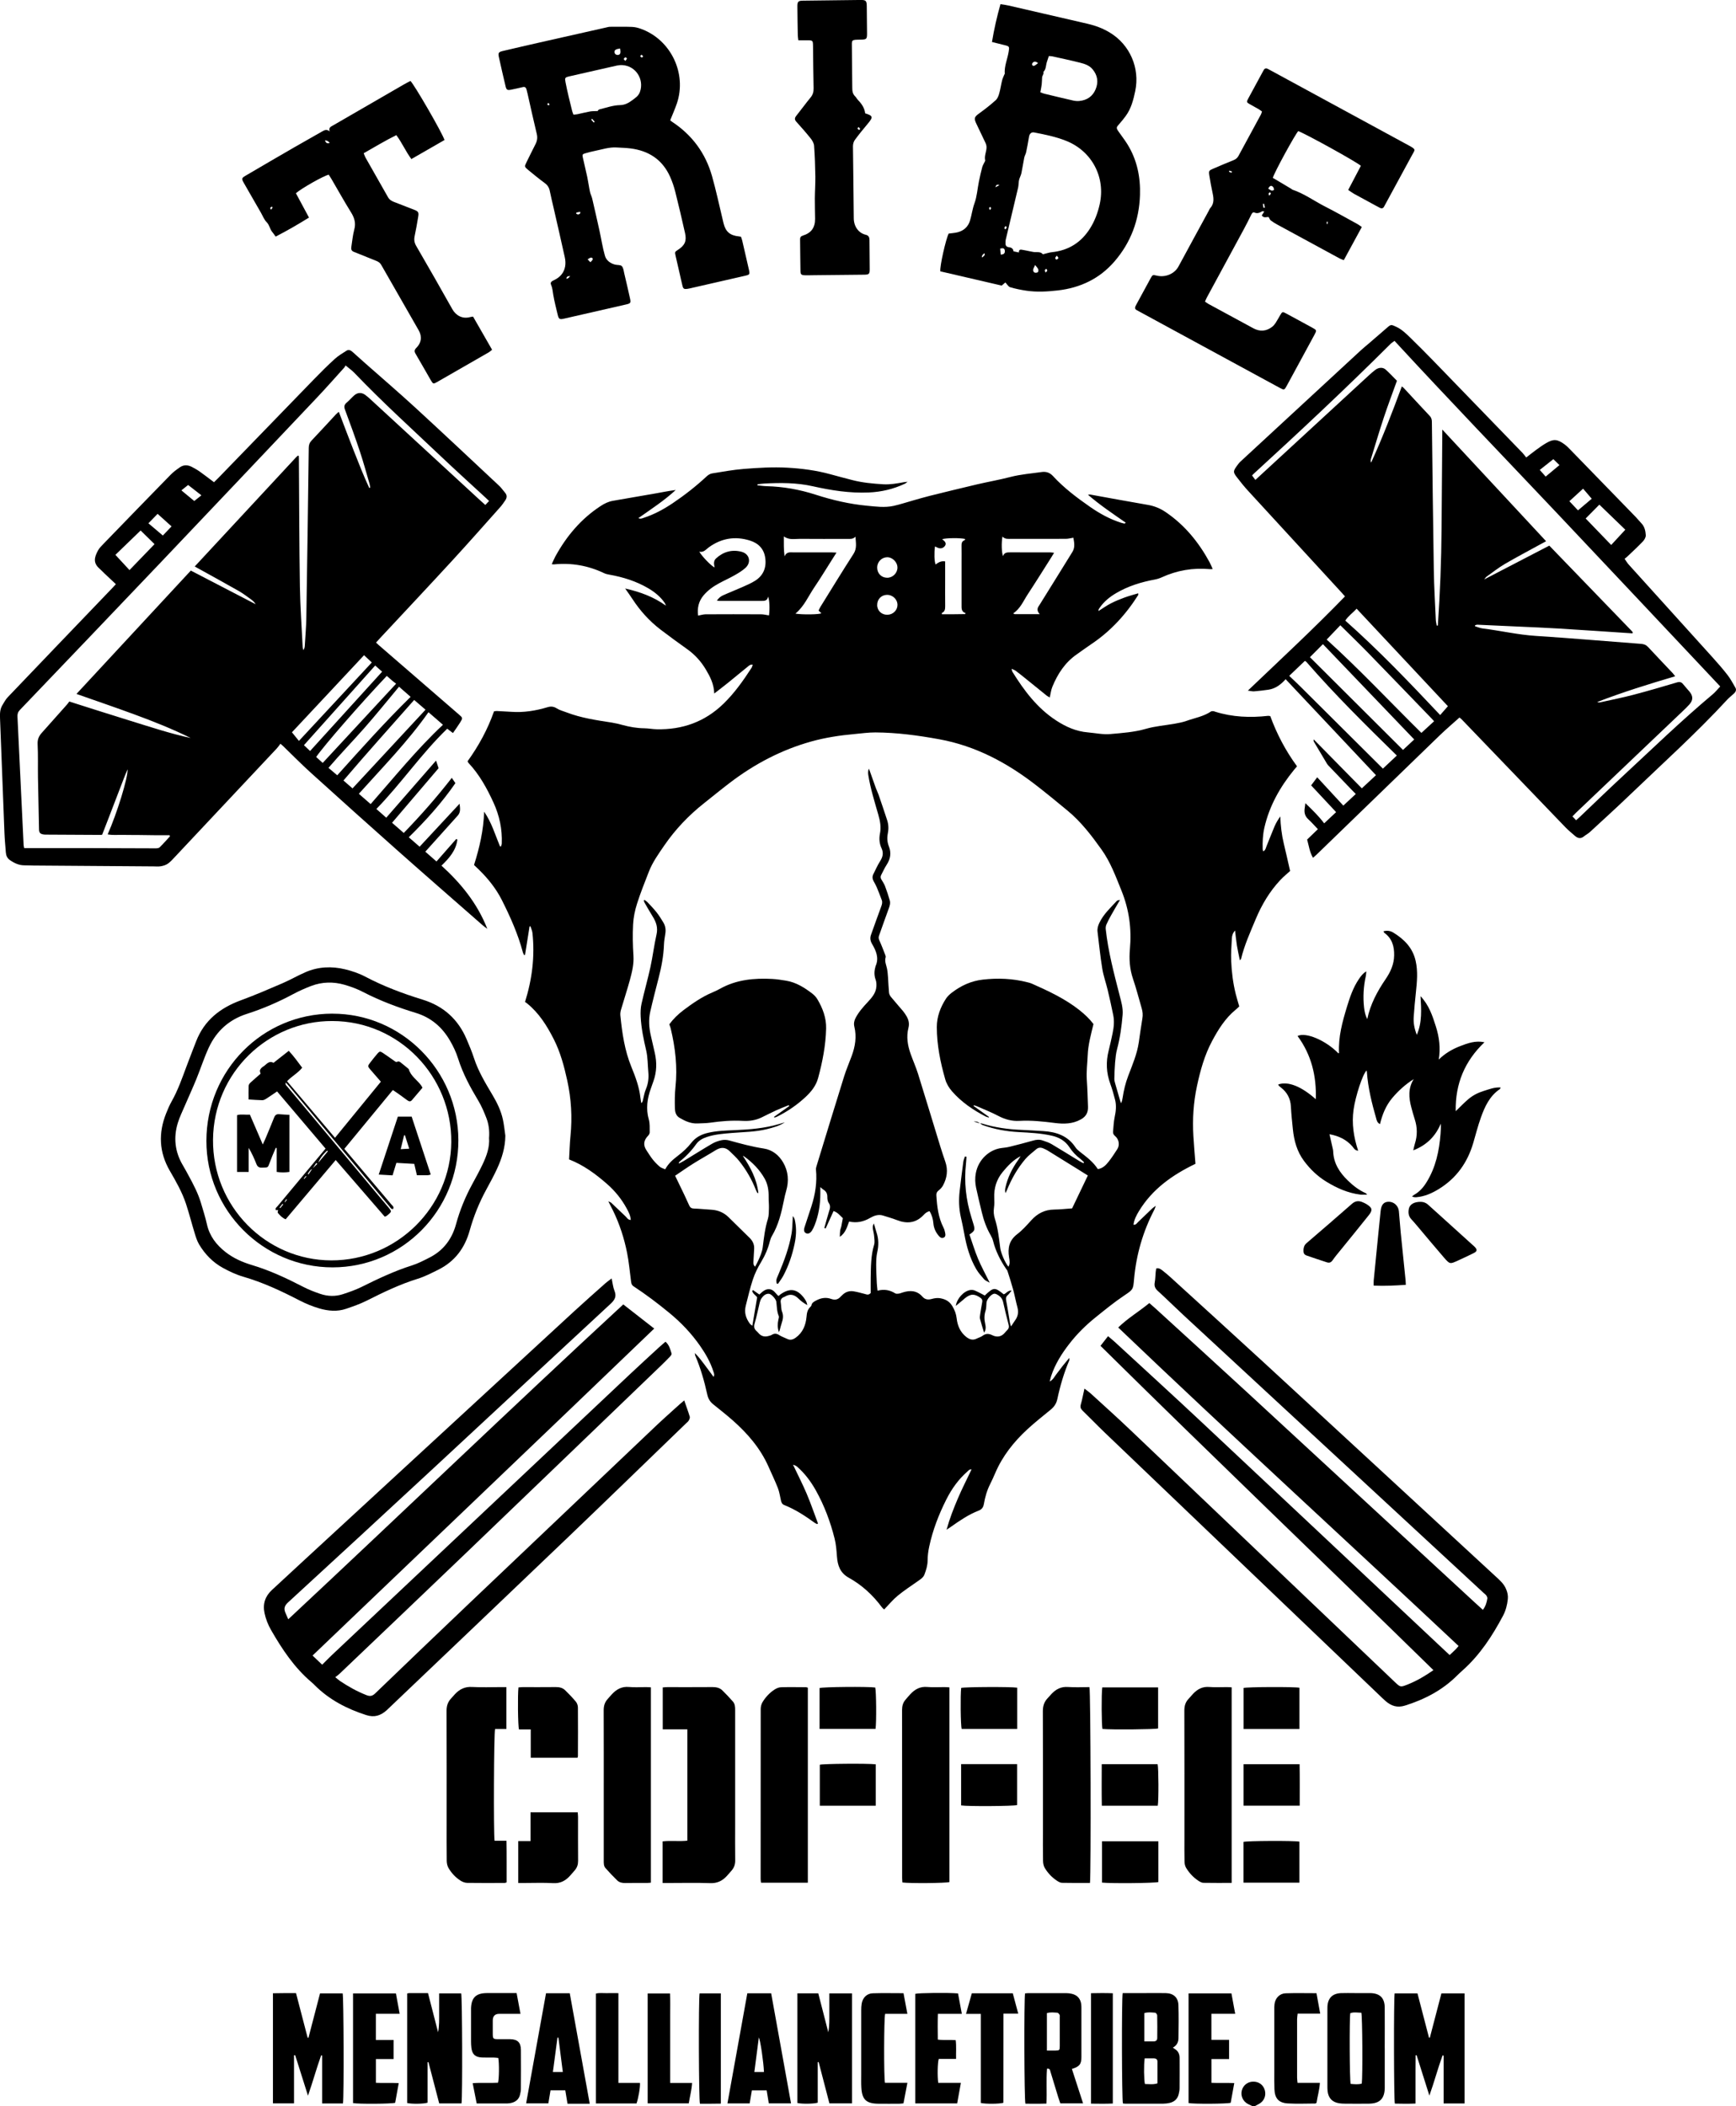 <svg viewBox="0 0 602.07 730.2" xmlns="http://www.w3.org/2000/svg" id="Layer_1">
  <path d="M434.26,730.2c-.5-.24-1-.46-1.48-.72-1.71-.9-2.57-2.82-2.11-4.65.46-1.8,2.01-3.04,3.88-3.08,2.01-.05,3.58,1.09,4.11,2.98.52,1.87-.25,3.74-1.95,4.7-.48.27-.96.52-1.44.77h-1Z"></path>
  <path d="M183.65,321.27c-.52,3.27-1.04,6.54-1.56,9.81l-.34.04c-.14-.31-.33-.6-.41-.92-1.69-6.34-4.35-12.3-7.29-18.13-2-3.96-4.76-7.41-7.93-10.52-.56-.55-1.13-1.08-1.72-1.64,1.92-6.04,3.31-12.13,3.5-18.48,2.59,3.7,3.82,7.98,5.51,12.05l.38-.05c.08-.32.22-.64.23-.97.2-4.94-.8-9.66-2.85-14.14-2.28-4.99-4.91-9.78-8.71-13.82-.11-.12-.16-.29-.3-.55,3.84-5.32,6.98-11.07,9.17-17.31.4-.05.67-.13.94-.12,1.67.08,3.34.17,5.01.28,4.29.31,8.46-.35,12.55-1.58,1.18-.36,2.17-.31,3.27.4,1.01.65,2.25.93,3.39,1.38,5.09,1.96,10.44,2.72,15.79,3.55,1.21.19,2.4.49,3.58.81,2.49.68,4.99,1.12,7.58,1.15,1.44.02,2.88.31,4.33.34,8.88.19,16.63-2.55,23.09-8.8,3.85-3.72,6.89-8.04,9.78-12.49.19-.29.26-.67.41-1.09-.85-.16-1.3.34-1.74.69-2.26,1.82-4.48,3.69-6.74,5.51-1.51,1.22-3.05,2.39-4.86,3.79-.11-3.32-1.44-5.85-2.92-8.34-1.65-2.77-3.76-5.11-6.39-6.99-3.13-2.24-6.25-4.49-9.31-6.83-3.89-2.98-7.13-6.57-9.8-10.68-.72-1.11-1.5-2.17-2.48-3.57,5.29,1.19,9.92,2.92,14.13,5.94-.13-.32-.22-.67-.41-.95-1.49-2.16-3.47-3.76-5.71-5.08-4.2-2.46-8.75-3.87-13.51-4.72-.6-.11-1.21-.23-1.75-.49-5.52-2.64-11.32-3.67-17.41-3.07-.2.02-.41-.03-.8-.06.45-.96.79-1.84,1.24-2.66,3.87-7.07,8.92-13.07,15.72-17.51,1.33-.87,2.69-1.54,4.27-1.81,4.94-.84,9.89-1.69,14.83-2.57,2.29-.41,4.58-.87,6.94-1.18-3.93,3.65-8.42,6.56-12.96,9.76.83.37,1.31.07,1.8-.09,3.64-1.17,6.97-2.98,10.13-5.1,4.17-2.81,8.12-5.9,11.81-9.34.5-.46,1.19-.88,1.85-.98,3.63-.59,7.26-1.25,10.92-1.55,5.05-.4,10.1-.71,15.19-.43,5.04.28,9.98.93,14.84,2.26,2.58.7,5.16,1.4,7.76,2.06,3.47.89,7.02,1.21,10.59,1.43,2.42.15,4.78-.28,7.14-.71.32-.06.64-.08,1.34-.16-.51.38-.7.57-.92.67-3.99,1.87-8.15,2.86-12.58,3.05-6.6.28-13.02-.74-19.4-2.17-5.56-1.25-11.18-1.23-16.82-.93-.77.04-1.53.16-2.3.25-.02,0-.03.1-.1.35,1.08.11,2.13.28,3.19.31,5.84.14,11.51,1.17,17.08,2.96,5.79,1.87,11.72,3.25,17.79,3.82,3.04.29,6.13.72,9.17.06,2.28-.5,4.5-1.25,6.76-1.88,1.93-.54,3.85-1.12,5.79-1.6,5.46-1.35,10.93-2.7,16.4-3.98,3.85-.9,7.76-1.57,11.59-2.57,3.59-.93,7.25-1.2,10.88-1.72,1.63-.23,2.88.29,3.9,1.4,3.81,4.14,8.27,7.49,12.85,10.68,3.31,2.3,6.82,4.24,10.68,5.48.42.14.86.23,1.29.32.06.01.16-.11.42-.31-4.42-3.07-8.85-6.03-13.11-9.69.44-.04.62-.1.78-.07,6.64,1.19,13.26,2.44,19.91,3.57,2.31.39,4.34,1.21,6.28,2.53,6.58,4.47,11.42,10.42,15.19,17.33.39.72.69,1.5,1.1,2.4-.43.02-.69.06-.94.04-5.85-.55-11.45.41-16.79,2.86-.75.34-1.56.59-2.37.74-4.69.87-9.2,2.26-13.35,4.69-2.24,1.31-4.22,2.91-5.72,5.06-.13.18-.25.37-.36.56-.05.09-.03.21-.08.61,1.51-.95,2.82-1.89,4.25-2.63,1.53-.79,3.14-1.45,4.75-2.04,1.55-.57,3.15-.98,4.78-1.48.02.36.06.49.02.56-4.31,6.83-9.67,12.66-16.43,17.16-1.67,1.11-3.28,2.32-4.93,3.47-4.04,2.81-6.6,6.75-8.43,11.21-.46,1.11-.59,2.36-.9,3.71-.32-.18-.7-.33-1.01-.58-2.61-2.1-5.21-4.21-7.81-6.31-1-.81-2-1.61-3.03-2.37-.32-.24-.73-.37-1.39-.68.15.56.15.84.28,1.04,4.06,6.54,8.62,12.63,15.21,16.91,3.37,2.19,6.89,3.77,10.99,4.11,2.61.22,5.19.81,7.82.57,4.1-.37,8.18-.63,12.21-1.79,3.3-.96,6.79-1.21,10.19-1.82,1.31-.24,2.64-.48,3.89-.93,2.88-1.03,5.96-1.53,8.56-3.28.2-.13.52-.12.79-.11.22,0,.43.11.64.18,6.01,1.89,12.16,2.14,18.38,1.44.16-.02.33.04.75.09,2.24,6.13,5.3,11.99,9.28,17.41-.38.45-.71.82-1.02,1.2-4.86,5.95-8.57,12.5-10.3,20.06-.56,2.46-.67,4.97-.59,7.49,0,.2.09.4.17.73.86-.41.91-1.2,1.17-1.81.94-2.26,1.79-4.57,2.76-6.82.52-1.21,1.19-2.34,2.01-3.48.11,3.2.46,6.32,1.2,9.38.73,3.02,1.4,6.06,2.2,9.54-.97.89-2.28,1.94-3.42,3.16-3.7,3.96-6.42,8.53-8.51,13.53-1.89,4.53-3.93,9-5.08,13.8-.02.09-.14.16-.42.48-.37-1.84-.75-3.46-1.02-5.11-.26-1.63-.41-3.27-.65-5.22-.8.89-1.05,1.78-1.1,2.67-.14,2.62-.35,5.24-.24,7.85.16,3.84.63,7.67,1.56,11.42.35,1.4.78,2.78,1.24,4.39-.37.34-.83.8-1.34,1.21-3.56,2.94-5.94,6.78-8.08,10.78-2.63,4.92-4.09,10.22-5.25,15.64-1.23,5.72-1.58,11.48-1.24,17.29.19,3.22.48,6.44.72,9.64-8.04,3.87-15.01,8.8-19.65,16.49-.85,1.42-1.62,2.88-1.84,4.63.88.1,1.17-.53,1.58-.92,1.66-1.57,3.3-3.17,4.95-4.75.27-.26.61-.45,1.21-.89-.25.66-.34,1.01-.5,1.32-3.95,7.56-6.28,15.59-7.04,24.08-.32,3.61-.3,3.62-3.35,5.66-3.53,2.36-6.8,5.04-10.1,7.7-3.34,2.69-6.32,5.65-8.93,9-2.69,3.44-5.01,7.12-6.39,11.31-.17.51-.27,1.04-.48,1.86,1.29-.73,1.69-1.8,2.36-2.62.74-.91,1.4-1.88,2.13-2.8.69-.87,1.41-1.71,2.29-2.77,0,.48.06.69,0,.85-1.85,4.33-3.16,8.82-4.14,13.41-.34,1.59-1.12,2.71-2.33,3.7-2.72,2.23-5.49,4.41-8.07,6.79-4.67,4.31-8.59,9.22-11.12,15.13-.57,1.33-1.17,2.65-1.82,3.95-1.09,2.17-1.73,4.47-2.14,6.83-.2,1.14-.69,1.86-1.84,2.3-3.46,1.34-6.5,3.43-9.52,5.55-.4.28-.82.55-1.58,1.06,1.09-3.94,2.45-7.38,3.89-10.77,1.45-3.41,3.15-6.71,4.77-10.13-.72-.15-1.04.38-1.43.72-3.12,2.72-5.47,6.04-7.31,9.7-2.62,5.19-4.71,10.6-5.93,16.31-.34,1.57-.55,3.2-.56,4.8,0,1.73-.5,3.29-1.08,4.86-.44,1.17-1.49,1.76-2.44,2.43-2.32,1.64-4.71,3.19-6.9,5-1.66,1.37-3.05,3.08-4.66,4.73-.23-.22-.53-.44-.75-.73-3.13-4.23-6.93-7.74-11.53-10.29-2.98-1.65-3.85-4.23-4.08-7.33-.16-2.11-.31-4.25-.83-6.28-1.46-5.8-3.55-11.39-6.48-16.63-1.73-3.09-3.82-5.9-6.5-8.24q-.51-.44-1.43-.69c1.6,3.37,3.3,6.67,4.75,10.08,1.43,3.37,2.61,6.85,3.91,10.28-.09.07-.18.14-.27.22-.26-.12-.54-.2-.77-.37-3.35-2.42-6.79-4.7-10.66-6.23-.74-.29-.97-.85-1.13-1.52-.34-1.46-.54-2.98-1.08-4.37-.97-2.49-2.15-4.9-3.22-7.35-2.83-6.42-7.29-11.58-12.49-16.16-2.18-1.92-4.46-3.71-6.72-5.53-1.09-.87-1.73-1.93-2.04-3.32-1.02-4.63-2.31-9.19-4.19-13.57-.06-.14-.05-.32-.13-.88,1.42,1.43,2.41,2.77,3.41,4.1,1,1.32,1.97,2.66,3.08,4.16.4-.77.13-1.25-.03-1.74-1.02-3.29-2.72-6.24-4.67-9.04-3.02-4.32-6.59-8.08-10.7-11.45-3.98-3.27-8.06-6.35-12.35-9.17-.79-.52-.81-1.24-.91-2.02-.42-3.2-.71-6.43-1.34-9.59-1-5.04-2.59-9.93-4.84-14.57-.48-.99-1-1.97-1.67-3.29.55.27.84.35,1.03.52,1.66,1.57,3.3,3.17,4.97,4.73.49.46.81,1.22,1.79,1.21-.09-1.49-.73-2.72-1.38-3.92-1.77-3.28-4.08-6.13-6.88-8.58-3.92-3.42-8.08-6.51-13.14-8.49.16-2.69.22-5.42.49-8.13.65-6.49.27-12.91-1.13-19.27-1.08-4.91-2.36-9.74-4.66-14.27-2.4-4.72-5.16-9.13-9.35-12.49-.22-.17-.45-.32-.62-.44,2.47-7.92,3.45-15.83,2.57-23.93-.09-.79-.47-1.56-.71-2.33-.1.04-.2.07-.3.11ZM339.78,389.51c.27.01.57-.03.82.05,4.45,1.38,9.02,2.01,13.67,2.19,2.51.1,5.02.28,7.52.42,4.54.27,8.54,1.61,11.2,5.64.39.59.97,1.08,1.53,1.53,2.28,1.78,4.62,3.49,6.22,6.01,1.77-.26,2.84-1.43,3.8-2.64,1.07-1.35,2.01-2.82,2.95-4.27.91-1.4.6-3.4-.72-4.51-.53-.44-.81-.91-.75-1.57.16-1.66.21-3.34.55-4.97.44-2.06.67-4.09.14-6.13-.48-1.83-.98-3.66-1.63-5.44-1.4-3.79-1.58-7.61-.59-11.52.51-2,.94-4.02,1.37-6.04.44-2.09.65-4.21.22-6.32-.59-2.89-1.22-5.78-1.91-8.65-.59-2.49-1.48-4.93-1.89-7.45-.69-4.23-1.12-8.51-1.64-12.77-.13-1.08.15-2.08.62-3.07,1.44-3.05,3.9-5.28,6.12-7.69.14-.15.47-.14,1.06-.3-1.15,1.97-2.14,3.62-3.08,5.31-.6,1.07-1.18,2.15-1.66,3.27-.21.48-.27,1.09-.21,1.62.84,7.73,2.84,15.22,4.76,22.73.58,2.27,1.29,4.52,1.09,6.91-.34,4.01-.88,7.98-1.92,11.88-.4,1.49-.55,3.07-.69,4.62-.16,1.89-.22,3.79-.26,5.68-.01.54.13,1.1.28,1.62.57,2.04,1.17,4.07,1.76,6.1.08.26.19.51.28.76.34-.63.46-1.27.55-1.9.39-2.6,1-5.12,1.94-7.59,1.44-3.8,3.07-7.55,3.67-11.63.4-2.76.77-5.52,1.24-8.27.21-1.2.11-2.32-.22-3.46-1-3.43-1.88-6.89-3.03-10.27-1.16-3.41-1.39-6.84-1.07-10.39.63-6.94-.28-13.65-2.92-20.17-1.99-4.92-3.79-9.87-6.91-14.25-3.48-4.88-7.1-9.62-11.74-13.46-3.65-3.03-7.32-6.04-11.07-8.94-10.01-7.75-20.92-13.58-33.54-15.87-7.32-1.33-14.66-2.32-22.1-2.36-2.45-.01-4.89.35-7.34.57-5.01.45-9.98,1.21-14.82,2.55-10.4,2.89-19.78,7.83-28.34,14.36-3.02,2.3-5.95,4.71-8.93,7.07-5.29,4.18-9.9,9.01-13.73,14.57-2.02,2.94-4.12,5.85-5.42,9.21-1.41,3.64-2.88,7.27-4.06,10.98-.74,2.32-1.26,4.78-1.39,7.2-.2,3.61-.12,7.26.12,10.88.19,2.92-.48,5.66-1.22,8.4-.95,3.49-2.1,6.93-3.11,10.41-.18.63-.27,1.33-.2,1.98.61,6.06,1.48,12.06,3.81,17.77,1.41,3.46,2.74,6.96,3.14,10.72.07.62.2,1.23.3,1.84.35-.25.44-.49.51-.74.35-1.35.53-2.77,1.07-4.03.84-1.97,1.06-3.95.86-6.04-.23-2.44-.17-4.94-.71-7.31-.91-3.92-1.75-7.85-1.94-11.87-.07-1.49-.03-3.03.3-4.47.95-4.24,2.15-8.43,3.08-12.67.82-3.76,1.27-7.59,2.12-11.34.53-2.35-.11-4.26-1.3-6.16-.97-1.56-1.88-3.17-2.8-4.76-.15-.25-.23-.54-.34-.82.09-.08.19-.15.28-.23.36.29.77.53,1.08.86,1.07,1.14,2.17,2.26,3.13,3.49.86,1.09,1.59,2.28,2.31,3.47.72,1.19.91,2.49.69,3.87-.2,1.27-.42,2.54-.47,3.82-.14,3.93-.88,7.75-1.85,11.54-1,3.89-2.01,7.77-2.9,11.68-.63,2.76-.45,5.55.19,8.3.46,2.01.92,4.02,1.38,6.03.75,3.29.68,6.53-.45,9.73-.3.84-.58,1.69-.89,2.52-1.29,3.54-1.8,7.09-.74,10.82.4,1.41.29,2.98.31,4.47,0,.38-.26.85-.54,1.14-1.57,1.61-1.79,3.25-.59,5.06.71,1.07,1.37,2.18,2.17,3.18.72.91,1.55,1.76,2.43,2.51.51.43,1.23.61,1.91.92,1.11-2.08,2.71-3.4,4.34-4.66,1.74-1.33,3.35-2.77,4.69-4.5,1.46-1.89,3.43-2.94,5.75-3.48,3.12-.74,6.3-.81,9.48-.95,5.08-.22,10.13-.62,15.05-2.06.73-.22,1.46-.43,2.19-.65-1.89,1.25-4.03,1.81-6.16,2.35-4.03,1.01-8.18,1-12.29,1.35-2.89.25-5.79.45-8.57,1.38-1.46.49-2.81,1.18-3.71,2.45-1.69,2.39-3.71,4.45-5.97,6.29-.05.04-.02.18-.06.5.67-.36,1.24-.65,1.79-.98,3.24-1.97,6.45-4,9.72-5.91.99-.58,2.14-.98,3.27-1.22.83-.18,1.8-.16,2.62.07,3.98,1.09,7.94,2.19,12.04,2.81,2.97.45,5.23,2.27,6.72,4.82,1.8,3.08,2.06,6.43,1.05,9.87-.33,1.12-.58,2.26-.81,3.41-.85,4.22-1.86,8.39-4.09,12.16-.33.57-.58,1.21-.74,1.85-.64,2.57-1.68,4.98-3.04,7.23-1.19,1.96-2.16,3.94-2.89,6.13-.98,2.97-1.65,5.98-2.43,8.99-.62,2.43.04,4.38,1.4,6.26.2.28.54.46.87.73.57-3.4,1.12-6.63,1.67-9.86-.53-.76-1.49-1.24-1.73-2.2.1-.1.2-.21.3-.31.73.51,1.46,1.02,2.19,1.54,1.09-.98,2.05-1.99,3.55-1.84,1.47.15,2.08,1.52,3.08,2.36.27-.23.47-.42.7-.58,3.26-2.31,5.78-1.92,8.18,1.28.3.4.57.83.79,1.28.17.36.23.78.34,1.17-1.21-.66-2.23-1.42-3.13-2.31-1.43-1.41-2.94-1.67-4.66-.63-.09.06-.2.1-.3.14-.91.34-1.29.97-1.12,1.96.18,1.04.08,2.18.45,3.13.54,1.38.33,2.6-.11,3.89-.27.79-.45,1.61-.68,2.41-.08.27-.2.52-.31.78-.5-1.47-.49-2.88-.18-4.3.1-.43.28-.95.13-1.3-.68-1.59-.63-3.27-.84-4.92-.12-.95-1.73-2.74-2.58-2.78-1.17-.06-1.96.72-2.58,1.6-.31.44-.48.99-.61,1.52-.59,2.38-1.05,4.8-1.74,7.15-.33,1.13-.19,1.93.65,2.67.25.22.48.47.7.72,1,1.17,2.24,1.36,3.65.93.32-.1.66-.17.94-.35.92-.57,1.72-.47,2.63.12.83.54,1.81.84,2.71,1.29,1.1.54,2.03.24,2.96-.43,2.46-1.77,3.47-4.33,3.74-7.18.12-1.34.3-2.53,1.32-3.47.16-.15.34-.34.38-.54.17-.97.95-1.33,1.68-1.72,1.65-.88,3.38-1.17,5.17-.52,1.31.47,2.4.25,3.31-.82.14-.17.33-.3.49-.46,1.09-1.12,2.44-1.6,3.96-1.36,1.31.21,2.6.58,3.89.91.63.16,1.26.54,2.06-.32,0-1.61-.03-3.45,0-5.28.08-3.85.05-7.7,1.18-11.45.28-.92.09-1.99.01-2.99-.06-.77-.27-1.54-.4-2.31-.09-.57-.22-1.16.32-2.08.37,1.28.62,2.22.92,3.14.74,2.23.77,4.46.25,6.76-.32,1.4-.37,2.88-.38,4.32,0,2.18.12,4.35.22,6.53.04.81.16,1.62.25,2.55,2.33-.61,4.29-.22,6.14.93.31.19.83.15,1.23.09.49-.07.96-.28,1.44-.43,2.52-.78,4.86-.67,6.74,1.46.94,1.07,2.01,1.17,3.32.8.89-.25,1.9-.39,2.79-.24,1.77.3,3.23.97,4.29,2.75.83,1.4,1.31,2.66,1.5,4.28.28,2.46,1.22,4.72,3.29,6.37,1.16.92,2.31,1.29,3.69.59.64-.33,1.39-.51,1.96-.93,1.12-.84,2.14-.86,3.39-.24,1.67.83,3.26.58,4.49-.98.24-.31.52-.58.79-.86.52-.54.58-1.11.39-1.84-.67-2.59-1.32-5.19-1.89-7.8-.31-1.41-1.22-2.2-2.41-2.77-.23-.11-.55-.16-.8-.11-1.02.23-2.44,1.93-2.56,3.02-.1.94-.02,1.94-.31,2.82-.51,1.54-.49,2.99-.15,4.55.21.96.36,2.06-.38,3.09-.5-1.66-1-3.19-1.4-4.75-.13-.51-.03-1.1.05-1.64.21-1.43.46-2.85.72-4.27.11-.63-.11-1.06-.62-1.42-2.1-1.47-3.42-1.44-5.41.17-.22.18-.42.37-.63.55-.79.66-1.58,1.31-2.51,2.09.33-2.53,2.76-5.16,4.99-5.51.52-.08,1.14-.03,1.62.18,1.16.5,2.27,1.12,3.43,1.72,3.12-2.92,3.4-2.94,6.57-.42.86-.22,1.29-1.34,2.76-1.32-.59.71-.91,1.22-1.34,1.59-.63.54-.73,1.09-.57,1.91.5,2.51.86,5.05,1.29,7.58.06.34.19.68.4,1.4.62-.94,1.01-1.58,1.45-2.18.98-1.36,1.2-2.82.77-4.44-.56-2.1-.96-4.24-1.53-6.33-.58-2.13-1.27-4.23-1.94-6.34-.08-.25-.31-.46-.46-.69-2.01-2.98-3.63-6.14-4.51-9.65-.17-.69-.48-1.38-.84-2-1.45-2.48-2.4-5.16-3.07-7.93-.68-2.81-1.35-5.63-1.97-8.46-.37-1.7-.44-3.4-.11-5.15.9-4.81,4.8-8.23,8.99-8.71.94-.11,1.89-.22,2.8-.45,2.7-.67,5.4-1.37,8.08-2.13,1.11-.32,2.2-.42,3.28-.04,1.05.37,2.14.69,3.09,1.25,3.27,1.93,6.48,3.95,9.71,5.92.44.27.91.49,1.37.73.07-.11.15-.22.22-.33-.43-.4-.84-.83-1.3-1.19-1.48-1.13-2.75-2.45-3.77-4.01-1.46-2.22-3.55-3.44-6.12-4.02-3.78-.86-7.63-1.05-11.46-1.25-4.27-.22-8.41-.97-12.43-2.41-.39-.14-.71-.43-1.07-.66l-.02.02ZM371.83,418.95c1.86-3.89,3.66-7.64,5.45-11.38-1.11-.7-2.19-1.38-3.27-2.05-3.6-2.23-7.19-4.47-10.8-6.69-.38-.23-.8-.39-1.2-.58-.93-.45-1.83-.49-2.65.23-1.25,1.1-2.64,2.08-3.71,3.34-2.73,3.2-4.81,6.83-6.39,10.74-.15.38-.36.75-.54,1.12-.2-.68-.17-1.28-.04-1.86.77-3.54,2.36-6.72,4.45-9.65.3-.42.57-.87.85-1.31-2.6,1.33-4.48,3.36-6.25,5.51-2.15,2.62-3.06,5.64-2.91,9.02.05,1.11.07,2.24-.09,3.34-.19,1.31-.09,2.56.3,3.8,1.07,3.32,1.43,6.76,1.87,10.18.21,1.69,1.65,5.09,2.84,6.49.64-1.06.4-2.16.22-3.26-.51-3.18.01-5.89,2.81-8.02,1.8-1.37,3.35-3.11,4.88-4.81,2.14-2.37,4.68-3.69,7.91-3.73,2.06-.03,4.11-.26,6.27-.41ZM263.01,413.66c-.26-.04-.35-.04-.36-.07-.18-.34-.37-.68-.51-1.03-1.4-3.62-3.33-6.94-5.74-9.97-1-1.26-2.21-2.35-3.36-3.47-1.5-1.46-3.1-1.4-4.84-.32-2.51,1.56-5.1,2.98-7.61,4.55-2.21,1.38-4.34,2.88-6.45,4.3,1.07,2.22,2.14,4.42,3.2,6.63.58,1.21,1.14,2.42,1.68,3.65.32.74.78,1.08,1.65,1.1,2,.06,4,.29,6.01.4,2.33.14,4.34.97,6,2.6,2.43,2.38,4.85,4.77,7.28,7.15,1.09,1.07,1.7,2.33,1.59,3.89-.09,1.34-.16,2.67-.23,4.01-.03.69-.18,1.42.56,2.11.38-.73.74-1.34,1.03-1.99.7-1.57,1.41-3.08,1.63-4.87.4-3.25.78-6.53,1.77-9.7.37-1.19.34-2.52.37-3.79.04-1.27-.12-2.55-.1-3.83.03-2.21-.28-4.37-1.36-6.31-1.75-3.11-4.19-5.62-7.08-7.7-.16-.11-.35-.18-.53-.26,2.65,3.97,4.86,8.04,5.4,12.92ZM266.7,213.36c.3-2.24.2-5.39-.33-6.52-.22,1.5-1.23,1.51-2.27,1.51-4.86,0-9.71,0-14.57,0-.3,0-.61-.07-.91-.11.58-.8,1.23-1.41,2-1.76,2.28-1.04,4.62-1.94,6.91-2.96,1.47-.65,2.97-1.3,4.33-2.15,2.89-1.82,4-4.56,3.54-7.91-.43-3.16-2.37-5.12-5.32-6.04-5.13-1.61-9.9-.81-14.27,2.36-.98.71-1.74,1.85-3.29,1.5,1.02,1.73,4.12,4.92,5.31,5.47-.07-.38-.12-.7-.17-1.01-.13-.83.08-1.57.69-2.14,2.53-2.32,5.53-3.15,8.83-2.29,2.78.73,3.47,3.66,1.35,5.59-1.1,1-2.42,1.79-3.72,2.53-1.79,1.02-3.68,1.86-5.5,2.85-1.97,1.07-3.78,2.36-5.26,4.09-1.78,2.09-2.28,4.49-1.94,7.08.92-.17,1.76-.45,2.6-.46,6.42-.04,12.84-.03,19.26,0,.85,0,1.7.23,2.72.38ZM272.12,192.88c.69-1.7,2.02-1.35,3.21-1.35,4.41-.01,8.82,0,13.23,0,.42,0,.84.04,1.55.07-.62.97-1.08,1.71-1.55,2.44-2.04,3.2-4,6.46-6.13,9.59-2.09,3.08-3.53,6.63-6.57,9.12,2.29.42,8.74.32,8.98-.15-.29-.28-.6-.56-.95-.9.22-.44.37-.85.6-1.22,3.83-6.16,7.6-12.36,11.53-18.45,1.26-1.95.78-3.86.67-5.95-.86.92-1.88.77-2.87.77-5.47,0-10.94.03-16.41-.02-1.82-.02-3.72.49-5.57-.84.02,2.4-.08,4.54.27,6.9ZM360.61,212.95q-1.29-1.36-.43-2.7c.09-.14.19-.27.28-.42,3.83-6.16,7.67-12.31,11.47-18.48,1.01-1.64.59-3.36.33-4.91-1.03.16-1.81.38-2.59.38-6.31.03-12.61.02-18.92.01-1.08,0-2.2.19-3.08-.8-.4,2.05-.31,5.63.19,6.78.44-1.28,1.42-1.3,2.46-1.3,4.63.02,9.26,0,13.9.01.41,0,.81.08,1.35.14-.35.59-.6,1.02-.87,1.44-2.75,4.33-5.46,8.69-8.28,12.98-1.5,2.28-2.53,4.93-5.04,6.6.31.14.45.26.58.26,2.79.01,5.57,0,8.65,0ZM326.76,186.96c.25.2.46.36.64.53.75.68.76,1.44.02,2.12-.61.57-1.49.66-2.31.25-.27-.13-.54-.26-.84-.4-.32,2.34-.24,5.12.21,6.26.94-.71,1.92-1.31,3.31-1.07,0,2.15,0,4.26,0,6.37,0,3.07-.03,6.14.01,9.21.01,1.02-.14,1.87-1.17,2.32-.03.01.02.2.04.42,1.32,0,2.65,0,3.99,0,1.35,0,2.7-.03,4.05-.05.06-.11.12-.21.19-.32-1.54-.51-1.42-1.68-1.42-2.86.02-5.02,0-10.05,0-15.07,0-1.79.03-3.57-.01-5.36-.02-.9.08-1.67,1.07-2.01.1-.03.13-.26.2-.41-1.44-.42-6.67-.4-7.99.07ZM304.22,196.83c.01,2,1.5,3.49,3.48,3.49,1.9,0,3.53-1.61,3.55-3.49.02-1.92-1.74-3.68-3.64-3.62-1.91.06-3.41,1.66-3.4,3.62ZM304.22,209.81c.02,1.96,1.56,3.4,3.59,3.34,1.89-.05,3.44-1.56,3.45-3.38.02-1.94-1.66-3.56-3.66-3.52-1.96.03-3.41,1.55-3.38,3.56Z"></path>
  <path d="M130.4,222.78c.35.33.62.6.91.85,9.29,8.04,18.58,16.07,27.86,24.11,1.35,1.17,1.37,1.21.41,2.76-.76,1.23-1.62,2.39-2.49,3.66-.73-.55-1.34-1.02-1.99-1.5-8.92,8.61-15.87,18.88-24.57,27.83,1.18,1.04,2.26,1.99,3.43,3.02,5.75-6.59,11.44-13.11,17.27-19.8.34,1.01.58,1.72.88,2.64-5.31,6.23-10.67,12.5-16.14,18.92,1.24,1.08,2.61,2.27,4.06,3.53,5.89-6.08,11.41-12.34,16.66-19.1.49.71.85,1.24,1.25,1.83-4.72,6.83-10.2,12.9-16.17,18.77,1.25,1.09,2.46,2.14,3.76,3.27,4.62-4.97,9.16-9.85,13.85-14.9.19,1.55.45,2.91-.64,4.12-3.4,3.77-6.79,7.55-10.18,11.33-.33.36-.66.73-1.06,1.17,1.31,1.15,2.56,2.24,3.88,3.4,2.34-2.66,4.61-5.24,6.87-7.82l.37.26c-.46,3.72-2.8,6.39-5.51,9,6.74,6.15,12.4,13.01,15.9,21.91-.7-.53-1.17-.83-1.58-1.2-9.82-8.61-19.68-17.18-29.45-25.85-10.15-9-20.24-18.07-30.3-27.17-3.27-2.96-6.36-6.11-9.53-9.18-.19-.19-.41-.36-.89-.77-.44.57-.8,1.13-1.25,1.61-11.73,12.5-23.46,24.99-35.2,37.48-.8.85-1.58,1.76-2.52,2.44-.68.5-1.58.78-2.42.94-.86.16-1.78.07-2.67.06-13.84-.1-27.69-.2-41.53-.3-1.06,0-2.12-.08-3.18-.07-1.93.01-3.57-.78-5.1-1.85-.88-.62-1.28-1.53-1.36-2.58-.18-2.28-.4-4.56-.49-6.85-.53-13.22-1.02-26.44-1.53-39.66-.06-1.58-.05-3.14.79-4.55.59-.99,1.16-2.05,1.95-2.87,12.03-12.6,24.09-25.16,36.15-37.73.42-.44.83-.89,1.29-1.39-1.34-1.26-2.63-2.46-3.91-3.67-.61-.58-1.17-1.2-1.8-1.75-2.19-1.91-1.83-3.83-.48-6.29.47-.86,1.23-1.59,1.92-2.31,7.73-7.98,15.46-15.96,23.23-23.9.96-.99,2.1-1.82,3.24-2.61,1.31-.92,2.75-.85,4.13-.14.99.51,1.96,1.07,2.87,1.72,1.59,1.12,3.12,2.33,4.82,3.6.44-.43.92-.87,1.37-1.34,11.15-11.5,22.29-23.02,33.46-34.51,2.29-2.36,4.63-4.69,7.07-6.9,1.22-1.11,2.67-1.97,4.07-2.86.87-.55,1.59-.01,2.24.57,1.41,1.26,2.82,2.53,4.24,3.79,5.77,5.1,11.62,10.11,17.3,15.32,9.78,8.99,19.46,18.09,29.16,27.17.77.72,1.36,1.61,2.05,2.41.75.86.66,1.75.08,2.61-.56.83-1.14,1.67-1.8,2.41-5.58,6.25-11.11,12.53-16.78,18.69-8.24,8.95-16.58,17.82-24.88,26.72-.45.48-.89.98-1.38,1.52ZM128.07,169.18c.11-.04.22-.08.33-.11-.07-.42-.1-.86-.22-1.27-1.1-3.74-2.12-7.52-3.35-11.22-1.62-4.87-3.38-9.69-5.17-14.5-.4-1.07-.29-1.76.57-2.48.89-.75,1.66-1.66,2.53-2.44,1.24-1.12,2.61-1.19,3.95-.21.63.46,1.22.98,1.79,1.51,12.77,11.76,25.54,23.52,38.31,35.28.48.44.97.86,1.51,1.34.5-.54.87-.93,1.3-1.38-.49-.47-.89-.85-1.3-1.23-5.13-4.73-10.31-9.41-15.37-14.21-10.09-9.56-20.4-18.89-30.01-28.94-.87-.91-1.94-1.65-3.1-2.62-.19.32-.27.55-.41.71-3.03,3.35-6.02,6.75-9.12,10.04-18.15,19.18-36.31,38.35-54.5,57.48-16.27,17.11-32.6,34.17-48.92,51.23-.69.72-.88,1.42-.83,2.38.73,14.83,1.42,29.66,2.13,44.49.02.32.12.63.19,1.02.51,0,.95,0,1.39,0,6.75,0,13.51-.01,20.26,0,7.98.02,15.96.07,23.95.08.47,0,1.09-.05,1.39-.34,1.25-1.23,2.4-2.55,3.59-3.84-.06-.12-.11-.25-.17-.37-1.77,0-3.53,0-5.3,0-1.79-.01-3.57-.05-5.36-.07-1.84-.02-3.68,0-5.53-.04-1.74-.05-3.49.18-5.26-.18,3.23-7.27,7.08-19.69,6.9-22.56-.5,1.22-.92,2.17-1.29,3.15-1.89,4.89-3.76,9.79-5.64,14.68-.61,1.59-1.23,3.17-1.89,4.86-.11.01-.39.06-.66.06-6.25-.03-12.5-.06-18.76-.1-.33,0-.68,0-1-.07-1.14-.23-1.45-.64-1.47-1.83-.12-5.97-.26-11.94-.36-17.91-.06-3.85.07-7.71-.12-11.55-.08-1.62.4-2.77,1.41-3.9,2.91-3.24,5.8-6.49,8.69-9.75.37-.41.68-.88.88-1.14,7.29,2.3,14.23,4.55,21.21,6.69,6.92,2.13,13.8,4.43,20.9,5.96-6.35-3.14-12.91-5.75-19.53-8.18-6.6-2.43-13.26-4.7-20.09-7.1,13.33-14.38,26.51-28.6,39.66-42.77,7.65,3.97,15.07,7.82,22.49,11.67-.41-.67-.92-1.18-1.5-1.6-1.45-1.04-2.87-2.14-4.42-3.02-4.5-2.57-9.06-5.05-13.59-7.57-.51-.28-1.02-.56-1.63-.9,11.81-12.72,23.46-25.27,35.12-37.83.19-.2.4-.38.61-.57.03-.03.1-.04.15-.03.05,0,.1.04.21.08.01.25.04.52.04.79.1,14.85.12,29.7.35,44.54.11,6.97.62,13.94.96,20.9.02.38.17.75.25,1.13.36-.53.45-1.02.48-1.51.2-3.29.49-6.57.54-9.86.32-19.59.59-39.18.84-58.77.01-1.02.26-1.78.97-2.53,2.85-2.99,5.63-6.05,8.44-9.07.29-.31.64-.57,1.02-.9,1.74,4.56,3.4,8.99,5.14,13.4,1.73,4.38,3.44,8.77,5.43,13.04ZM128.54,278.8c8.27-9.38,15.99-18.98,25.08-27.5-.94-.82-1.73-1.52-2.53-2.21-.79-.68-1.58-1.36-2.49-2.15-7.2,10.24-15.85,19.02-24.15,28.28,1.4,1.22,2.69,2.35,4.09,3.57ZM122.26,273.35c8.51-9.17,16.88-18.18,25.32-27.28-1.38-1.19-2.63-2.26-3.94-3.38-8.26,9.35-16.49,18.5-24.53,27.93,1.14.99,2.1,1.83,3.15,2.73ZM116.96,268.81c8.4-9.34,16.59-18.5,25.45-27.2-1.4-1.22-2.64-2.3-4.02-3.51-4.11,4.91-7.98,9.74-12.06,14.36-4.07,4.61-8.35,9.04-12.41,13.77,1.11.94,2.08,1.76,3.05,2.58ZM134.15,234.34c-9.08,9.59-21.74,24.11-24.5,28.12.75.67,1.5,1.36,2.27,2.06,8.51-9.18,16.9-18.23,25.46-27.47-.47-.35-.83-.61-1.17-.89-.67-.57-1.33-1.16-2.07-1.81ZM126.26,227.17c-8.46,9.04-16.82,17.98-25.01,26.73.9,1.11,1.63,2.02,2.42,2.99,8.5-9.14,16.84-18.12,25.28-27.2-.84-.78-1.72-1.6-2.7-2.52ZM107.54,260.39c8.4-9.25,16.66-18.34,24.98-27.5-.86-.76-1.66-1.48-2.4-2.14-8.33,9.31-16.49,18.43-24.71,27.62.75.71,1.43,1.36,2.14,2.03ZM53.6,188.67c-1.7-1.66-3.23-3.17-4.83-4.74-2.85,2.75-5.8,5.6-8.75,8.45,1.65,1.79,3.23,3.48,4.89,5.28,2.94-3.04,5.83-6.04,8.69-9ZM56.47,185.68c1.05-1.1,2-2.1,3.02-3.17-1.66-1.49-3.21-2.89-4.83-4.35-1.09,1.12-2.08,2.14-3.19,3.28,1.63,1.38,3.23,2.73,5,4.23ZM67.37,173.71c.85-.67,1.62-1.29,2.48-1.97-1.7-1.33-3.26-2.55-4.6-3.59-.83.67-1.55,1.24-2.34,1.87,1.65,1.36,3.17,2.62,4.45,3.68Z"></path>
  <path d="M465.89,279.31c1.46-1.35,2.84-2.64,4.32-4.02-.5-.5-.92-.91-1.33-1.34-2.71-2.82-5.41-5.64-8.11-8.46-.19-.2-.39-.41-.53-.65-1.52-2.53-3.03-5.07-4.53-7.61-.13-.22-.2-.48-.09-.86,5.53,5.62,11.05,11.23,16.68,16.96,1.64-1.53,3.27-3.04,4.91-4.56-10.45-11.1-20.83-22.12-31.34-33.28-1.68,1.9-3.54,3.28-5.95,3.64-1.65.25-3.31.43-4.97.57-.58.05-1.19-.13-2.17-.25,11.47-10.94,22.83-21.46,33.68-32.67-.42-.48-.81-.93-1.22-1.37-10.77-11.71-21.55-23.41-32.3-35.14-1.43-1.56-2.77-3.21-4.05-4.9-1.25-1.64-1.2-2.02-.03-3.69.42-.59.85-1.18,1.38-1.67,13.93-12.89,27.87-25.77,41.82-38.64.9-.83,1.87-1.59,2.8-2.39,2.11-1.82,4.22-3.64,6.32-5.47,1.21-1.06,1.4-.96,2.91-.27,1.94.88,3.43,2.29,4.9,3.72,2.76,2.69,5.48,5.42,8.16,8.18,10.3,10.61,20.59,21.25,30.87,31.88.46.48.84,1.04,1.3,1.6,1.33-1.02,2.4-1.89,3.52-2.7,1.13-.82,2.26-1.64,3.47-2.33,2.45-1.41,3.78-1.42,6.43.58.71.53,1.33,1.19,1.96,1.83,7.55,7.76,15.1,15.53,22.64,23.3.66.68,1.24,1.44,1.9,2.12,1.14,1.15,1.44,2.67,1.54,4.14.05.71-.48,1.62-1.02,2.18-1.73,1.82-3.58,3.51-5.4,5.25-.24.23-.51.42-.93.76.5.7.9,1.42,1.44,2.01,9.65,10.69,19.32,21.36,28.97,32.05,1.83,2.03,3.64,4.09,5.31,6.25,1.05,1.35,1.85,2.9,2.71,4.38.43.74.12,1.42-.44,1.96-.76.74-1.63,1.37-2.35,2.14-10.72,11.63-22.48,22.19-33.88,33.13-4.51,4.33-9.14,8.53-13.74,12.77-.65.6-1.47,1.01-2.15,1.57-1.07.88-2.07.67-3.02-.14-1.14-.98-2.31-1.94-3.36-3.02-8.76-9.08-17.49-18.18-26.23-27.28-3.25-3.38-6.49-6.76-9.75-10.14-.23-.24-.5-.42-.78-.65-2.28,2.05-4.58,4-6.74,6.08-14.29,13.81-28.55,27.65-42.83,41.47-.36.34-.74.66-1.22,1.08-1.19-1.98-1.43-4.15-2.04-6.32,1.23-1.19,2.46-2.38,3.73-3.6-1.15-1.2-2.17-2.38-3.32-3.43-1.16-1.05-1.48-2.3-1.26-3.77.07-.49.13-.98.24-1.82,2.36,2.29,4.56,4.38,6.52,7,1.38-1.3,2.7-2.54,4.14-3.89-2.89-3.09-5.69-6.09-8.66-9.27.67-.9,1.31-1.76,2.1-2.81,3.08,3.34,6.02,6.52,9.02,9.77ZM580.96,234.48c-9.21,2.73-18.22,5.51-27.03,8.93.39.14.76.17,1.1.09,3.81-.85,7.65-1.6,11.42-2.59,5.07-1.33,10.11-2.81,15.13-4.3.96-.28,1.57-.14,2.17.63.69.88,1.47,1.68,2.18,2.54,1.31,1.59,1.3,2.99-.04,4.48-.71.79-1.47,1.53-2.24,2.26-12.33,11.74-24.67,23.48-37,35.21-.43.41-.83.85-1.3,1.33.49.52.86.9,1.27,1.34.51-.46.93-.82,1.33-1.2,4.77-4.54,9.5-9.13,14.33-13.61,10.48-9.71,20.74-19.66,31.7-28.85.96-.81,1.76-1.82,2.62-2.73-18.92-20.09-37.68-40.06-56.5-59.97-18.82-19.91-37.83-39.65-56.46-59.85-.46.35-1,.67-1.42,1.09-15.5,15.45-31.47,30.4-47.62,45.17-.16.14-.27.33-.35.43.39.53.74.99,1.13,1.52.62-.57,1.07-.99,1.52-1.4,12.56-11.58,25.12-23.15,37.69-34.72.78-.72,1.58-1.43,2.42-2.06,1.15-.86,2.6-.94,3.56-.08,1.36,1.22,2.61,2.58,3.91,3.88-1.52,4.22-3.08,8.34-4.47,12.51-1.55,4.65-2.94,9.36-4.38,14.05-.17.56-.43,1.17-.09,1.8,3.94-8.62,7.33-17.43,10.64-26.41.35.29.54.42.69.58,3,3.23,5.98,6.48,9.01,9.69.6.64.71,1.31.72,2.12.2,17.14.39,34.27.67,51.41.09,5.69.44,11.38.69,17.06.03.7.21,1.39.32,2.08.13,0,.26-.01.39-.02.77-11.23,1.21-22.47,1.29-33.74.08-11.3.17-22.61.26-34.21,12.06,12.98,23.99,25.8,35.99,38.71-.77.42-1.31.7-1.84,1-4.15,2.28-8.35,4.49-12.45,6.88-2.21,1.29-4.23,2.9-6.32,4.38-.27.19-.45.51-.86.99,7.77-4.03,15.23-7.9,22.58-11.72,9.61,9.94,19.14,19.81,28.67,29.68.11.12.2.26.29.4.02.04,0,.11,0,.16-.01.04-.05.08-.11.15-.14,0-.31,0-.47,0-8.41-.55-16.82-1.14-25.23-1.65-4.68-.29-9.36-.46-14.04-.68-4.68-.22-9.36-.44-14.04-.64-.27-.01-.54.13-.81.19,0,.12-.01.23-.02.35.89.26,1.76.65,2.67.76,6.14.76,12.17,2.18,18.38,2.58,12.2.78,24.37,1.85,36.56,2.76,1.02.08,1.76.38,2.46,1.14,2.8,3.03,5.67,6.01,8.5,9.02.25.27.46.59.84,1.07ZM484.44,261.96c-10.84-10.6-21.51-21.14-31.37-32.47-.1-.12-.27-.18-.53-.34-1.78,1.7-3.57,3.41-5.42,5.18,1.41,1.34,2.67,2.51,3.89,3.73,9.49,9.43,18.98,18.87,28.6,28.44,1.46-1.37,3.06-2.88,4.83-4.54ZM497.36,250.06c-.32-.35-.5-.56-.69-.76-7.32-7.58-14.63-15.18-21.98-22.73-3.18-3.27-6.47-6.44-9.84-9.78-.84.88-1.61,1.68-2.37,2.48-.79.83-1.58,1.66-2.37,2.48,11.45,10.37,21.88,21.53,32.85,32.36,1.43-1.31,2.86-2.62,4.41-4.05ZM454.3,227.86c10.68,10.64,21.44,21.36,32.28,32.15,1.38-1.29,2.59-2.4,3.89-3.62-10.69-11.16-21.2-22.13-31.66-33.05-1.6,1.6-3.08,3.08-4.51,4.52ZM502.16,244.86c-10.64-11.37-21.09-22.52-31.66-33.81-1.34,1.46-2.91,2.51-3.93,4.13,11.61,10.29,22.24,21.43,32.9,32.74.92-1.05,1.75-2,2.68-3.06ZM558.79,188.95c1.69-1.82,3.25-3.51,4.89-5.29-2.98-2.88-5.93-5.72-9-8.69-1.61,1.63-3.14,3.18-4.75,4.8,3.04,3.15,5.92,6.14,8.85,9.18ZM552.03,172.92c-1.05-1.22-2.01-2.34-2.99-3.49-1.67,1.53-3.22,2.93-4.76,4.35,1.08,1.14,2.02,2.14,2.99,3.17,1.72-1.45,3.32-2.81,4.76-4.03ZM538.73,159.2c-1.68,1.33-3.22,2.54-4.72,3.73.76.86,1.4,1.58,2.05,2.31,1.67-1.39,3.18-2.65,4.78-3.98-.73-.72-1.36-1.33-2.11-2.06Z"></path>
  <path d="M502.75,573.84c.72-.67,1.38-1.26,2-1.88.35-.34.65-.73,1.11-1.27-39.29-36.89-79.03-73.15-118.05-110.42,3.35-3.26,7.22-5.53,10.79-8.47.62.54,1.25,1.06,1.85,1.61,10.59,9.68,21.21,19.33,31.76,29.05,26.44,24.37,52.84,48.77,79.26,73.15.9.83,1.8,1.64,2.82,2.56.94-1.25,1.33-2.56,1.54-3.93.05-.33-.14-.75-.35-1.04-.25-.36-.64-.62-.96-.92-34.71-32.11-69.42-64.22-104.12-96.34-2.99-2.77-5.88-5.64-8.9-8.39-.94-.86-1.25-1.71-1.02-2.93.21-1.15.21-2.33.32-3.5.04-.43.13-.86.2-1.32.89-.22,1.5.19,2.05.63.97.75,1.92,1.53,2.83,2.36,10.89,9.93,21.81,19.83,32.65,29.81,26.73,24.62,53.42,49.29,80.13,73.93,1.43,1.32,2.92,2.58,3.69,4.48.46,1.12.71,2.22.58,3.42-.21,2.02-.7,3.97-1.65,5.76-3.71,6.99-7.99,13.56-13.95,18.89-.62.56-1.25,1.12-1.84,1.71-5.12,5.16-11.31,8.4-18.19,10.56-2.73.86-4.78.14-6.75-1.55-.8-.69-1.55-1.44-2.32-2.18-31.68-30.28-63.36-60.56-95.03-90.86-2.62-2.51-5.14-5.13-7.74-7.65-.68-.66-.88-1.27-.61-2.21.49-1.7.8-3.46,1.25-5.45.89.7,1.66,1.23,2.34,1.85,4.45,4.07,8.94,8.09,13.31,12.25,30.65,29.17,61.28,58.37,91.92,87.57,2.02,1.92,2,1.92,4.56.91,3.18-1.26,6.09-3,8.9-4.96-38.4-37.57-77.17-74.62-115.46-112.44.92-1.19,1.72-2.21,2.61-3.35.89.76,1.63,1.34,2.32,1.97,9.93,9.16,19.92,18.25,29.78,27.49,28.19,26.42,56.33,52.89,84.49,79.34.61.57,1.22,1.13,1.91,1.77Z"></path>
  <path d="M216.15,452.26c3.63,2.83,7.09,5.53,10.74,8.38-39.46,37.93-78.96,75.53-118.49,113.37,1.19,1.13,2.31,2.2,3.34,3.18,1.13-1.12,2.22-2.26,3.37-3.35,34.38-32.39,68.76-64.78,103.14-97.16,3.37-3.18,6.8-6.3,10.21-9.44.74-.68,1.51-1.32,2.34-2.04,1.31,1.11,1.66,2.66,2.12,4.12.08.25-.25.71-.49.97-.96,1.01-1.95,2-2.95,2.97-22.58,21.71-45.15,43.42-67.75,65.1-14.63,14.03-29.31,27.99-43.98,41.98-.4.38-.87.7-1.47,1.18.72.57,1.16.98,1.64,1.31,2.87,1.94,5.89,3.61,9.13,4.89,1.25.5,2.06.39,3.08-.59,10.9-10.5,21.83-20.96,32.79-31.39,21.48-20.44,42.97-40.85,64.48-61.26,2.71-2.57,5.52-5.05,8.29-7.56.45-.41.93-.79,1.61-1.37.69,2,1.37,3.81,1.93,5.66.11.38-.14.94-.37,1.33-.21.37-.6.65-.92.96-13.54,13.07-27.03,26.18-40.62,39.19-20.77,19.88-41.61,39.69-62.42,59.53-.28.27-.56.55-.85.81-2.06,1.8-4.19,2.54-7.04,1.62-6.76-2.17-12.86-5.34-17.91-10.4-.35-.36-.71-.71-1.1-1.03-5.93-5.03-10.15-11.38-13.98-18.04-1.06-1.85-1.84-3.81-2.28-5.91-.67-3.19.24-5.84,2.6-8.02,3.72-3.46,7.45-6.91,11.19-10.35,31.2-28.76,62.4-57.51,93.61-86.26,3.57-3.29,7.22-6.5,10.85-9.73.61-.54,1.3-1,2.14-1.65.35,1.59.47,3.02.98,4.28.82,2.01.07,3.21-1.4,4.56-20.49,18.96-40.91,37.99-61.38,56.97-16.79,15.56-33.61,31.08-50.47,46.56-1.21,1.11-1.47,2.11-.89,3.5.3.71.61,1.41,1,2.31,38.94-36.35,77.18-73.13,116.2-109.18Z"></path>
  <path d="M232.42,41.69c.13.11.36.35.64.52,6.95,4.57,11.62,10.87,13.88,18.85,1.43,5.04,2.51,10.18,3.74,15.27.08.33.15.65.23.98.72,3,2.23,4.33,5.31,4.65.22.02.43.07.76.12.15.46.34.91.45,1.39.77,3.31,1.54,6.63,2.29,9.95.38,1.71.32,1.81-1.31,2.19-6.42,1.47-12.83,2.93-19.25,4.4-.27.06-.55.11-.82.15-1.1.14-1.39-.03-1.66-1.12-.31-1.24-.57-2.5-.86-3.75-.5-2.18-1.01-4.35-1.5-6.53-.32-1.42-.3-1.42.85-2.17,2.35-1.53,3.03-3.04,2.41-5.79-1.08-4.79-2.19-9.57-3.39-14.33-.45-1.78-1.05-3.54-1.8-5.21-2.66-5.92-7.41-9.01-13.74-9.8-1.59-.2-3.21-.23-4.82-.33-2.61-.16-5.06.71-7.57,1.2-1.04.2-2.06.49-3.08.77-1.18.32-1.28.44-1.02,1.62.48,2.24,1.05,4.45,1.52,6.69.35,1.69.57,3.4.93,5.09.17.81.59,1.56.78,2.37.86,3.68,1.69,7.37,2.51,11.06.64,2.92,1.08,5.89,1.9,8.75.45,1.58,1.83,2.62,3.49,3.06.8.21,1.91.05,2.36.53.57.62.67,1.72.88,2.64.67,2.82,1.33,5.65,1.95,8.48.36,1.63.25,1.81-1.37,2.18-7.17,1.65-14.35,3.29-21.53,4.92-1.53.35-1.81.15-2.18-1.43-.53-2.27-1.14-4.54-1.52-6.84-.2-1.2-.27-2.38-.78-3.53-.37-.84.34-1.24,1.07-1.57,2.04-.95,3.43-2.52,3.83-4.75.18-1.01.11-2.12-.11-3.12-1.28-5.83-2.63-11.65-3.96-17.47-.42-1.85-.88-3.69-1.25-5.55-.23-1.16-.75-2.01-1.72-2.73-1.98-1.45-3.88-3.01-5.77-4.57-1.36-1.12-1.33-1.18-.53-2.81,1.02-2.05,2.02-4.11,3.06-6.14.58-1.14.75-2.25.44-3.54-1.13-4.66-2.15-9.35-3.21-14.03-.11-.49-.24-.98-.37-1.46-.18-.64-.57-.91-1.25-.75-1.36.32-2.72.63-4.08.9-1.29.25-1.61.08-1.91-1.18-.8-3.36-1.58-6.74-2.32-10.12-.31-1.44-.11-1.77,1.37-2.12,5.1-1.21,10.21-2.37,15.33-3.53,6.91-1.57,13.82-3.11,20.73-4.67.33-.07.65-.19.98-.19,2.58,0,5.17-.06,7.74.04,1.04.04,2.11.3,3.09.66,10.38,3.73,16.03,15.47,12.48,25.9-.66,1.93-1.5,3.8-2.3,5.81ZM207.27,38.5s.25-.48.54-.55c2.38-.58,4.77-1.45,7.17-1.5,1.81-.04,3.02-.77,4.28-1.69,1.06-.78,2.2-1.51,2.68-2.89,1.54-4.38-1.45-9.01-6.05-9.29-.66-.04-1.35.02-1.99.16-5.49,1.23-10.98,2.47-16.47,3.74-1.54.36-1.59.53-1.29,2.08.64,3.32,1.47,6.6,2.28,9.89.1.42.29.82.46,1.3.51-.05.95-.06,1.37-.15,1.47-.31,2.93-.69,4.41-.96.77-.14,1.58-.09,2.59-.14ZM215.07,16.82c-1.47.18-2,.52-1.96,1.26.04.64.63,1.08,1.3.96.76-.14.92-.69.66-2.22ZM204.76,90.92c.37-.42.72-.65.79-.94.12-.49-.29-.74-.71-.64-.37.09-.69.38-1.04.58.27.29.55.57.96,1.01ZM199.8,74.06c.47.36.94.41,1.38-.05.1-.11.03-.38.05-.58-.43.08-.86.15-1.29.25-.05.01-.07.18-.13.38ZM216.86,21.12c.25-.34.51-.55.56-.81.03-.12-.4-.49-.5-.45-.24.1-.49.35-.59.59-.04.11.27.36.53.66ZM205.35,41.19c-.11.09-.21.19-.32.28.3.34.6.68.89,1.02.11-.1.22-.19.33-.29-.3-.34-.6-.68-.9-1.01ZM223.08,19.56c-.25-.26-.41-.44-.58-.61-.17.17-.34.34-.5.51.18.17.34.39.55.49.08.04.29-.21.53-.39ZM197.75,95.71c-.93.02-1.27.22-1.32.98.33-.13.54-.18.7-.29.16-.11.27-.29.62-.69ZM190.17,35.67c-.19.25-.3.4-.41.55.17.1.34.25.52.29.09.02.33-.22.31-.27-.07-.17-.22-.31-.42-.57Z"></path>
  <path d="M348.66,97.94c-.34.3-.74.64-1.25,1.08-7.06-1.64-14.21-3.3-21.29-4.94-.24-1.7,1.92-11.2,2.89-13.09,1.05-.15,2.11-.2,3.12-.46,2.15-.56,3.64-1.9,4.29-4.07.59-1.96.82-3.99,1.54-5.96.87-2.37,1.02-5,1.53-7.51.34-1.7.73-3.38,1.17-5.06.16-.61.54-1.17.81-1.76.09-.18.24-.4.2-.57-.28-1.24.16-2.4.38-3.57.16-.87.15-1.63-.24-2.43-1.07-2.21-2.1-4.44-3.17-6.65-.95-1.96-.74-2.42,1.06-3.71,1.95-1.4,3.83-2.89,5.62-4.49.61-.55.98-1.48,1.21-2.3.43-1.5.64-3.06,1.01-4.57.17-.69.5-1.33.76-2,.04-.1.17-.19.16-.28-.2-2.68.95-5.11,1.36-7.68.28-1.77.28-1.85-1.46-2.28-1.39-.35-2.78-.69-4.33-1.08.75-4.51,1.72-8.78,2.95-13.12,1.03.17,1.91.27,2.76.47,9.19,2.11,18.38,4.22,27.56,6.36,2.67.63,5.23,1.59,7.59,3.02,6.98,4.21,10.5,12.32,8.82,20.3-.64,3.05-1.41,6.07-3.3,8.64-.72.98-1.5,1.94-2.31,2.85-.95,1.06-1.03,1.28-.23,2.45,1.04,1.52,2.2,2.96,3.16,4.53,3.33,5.4,4.54,11.37,4.33,17.63-.29,8.66-3.17,16.4-8.85,22.97-5.16,5.97-11.83,9.14-19.65,10.04-3.67.42-7.33.63-10.99.08-1.87-.28-3.74-.66-5.55-1.2-.61-.18-1.03-1.01-1.66-1.66ZM361.69,88.17c1.22-.29,2.15-.63,3.11-.73,5.78-.59,10.18-3.37,13.26-8.27,1.62-2.58,2.67-5.39,3.33-8.35,2.1-9.35-2.7-18.41-11.59-21.97-3.6-1.44-7.36-2.2-11.14-2.93-.97-.19-1.61.45-1.78,1.48-.29,1.8-.63,3.59-1,5.37-.13.64-.52,1.23-.65,1.87-.36,1.77-.61,3.57-.98,5.34-.14.69-.48,1.34-.71,2.02-.1.3-.15.63-.2.94-.09.71-.09,1.45-.25,2.14-1.42,6.02-2.87,12.04-4.29,18.06-.09.37-.07.77-.08,1.15-.03.77.27,1.31,1.09,1.4.9.1,1.58.46,1.68,1.45.61.13,1.15.24,1.89.4-.06-1.32.8-.96,1.51-.86.72.11,1.42.29,2.13.42.82.14,1.65.39,2.45.33.98-.07,1.74.14,2.21.73ZM360.8,32c.59.21.94.38,1.31.47,3.36.81,6.71,1.63,10.08,2.39.7.16,1.45.22,2.15.15,2.66-.26,4.62-1.59,5.65-4.08,1.02-2.47.68-4.8-1.05-6.89-1.13-1.37-2.75-1.9-4.36-2.3-3.18-.81-6.4-1.48-9.61-2.2-.36-.08-.74-.06-1.22-.1-.23.69-.42,1.32-.64,1.94-.43,1.18-.24,2.58-1.25,3.56.23.72-.38,1.25-.44,1.89-.07.81-.04,1.62-.14,2.43-.1.87-.3,1.74-.48,2.75ZM359,91.89c-.37.84-.67,1.25-.71,1.69-.03.3.21.8.47.91.33.14.87.09,1.16-.1.2-.14.27-.71.16-1.01-.16-.42-.53-.76-1.07-1.49ZM346.88,86.19c.07.76.12,1.39.18,2.08,1.08-.01,1.5-.45,1.43-1.32-.08-.92-.65-1-1.61-.76ZM360.02,21.89c-.93-.75-1.51-.6-1.97,0-.13.17-.14.57-.03.74.1.15.52.26.69.17.42-.2.77-.52,1.31-.91ZM366.52,88.62c-.27.39-.52.61-.56.87-.02.16.35.55.43.52.27-.09.61-.3.67-.53.05-.18-.28-.46-.55-.85ZM362.63,94.52c.29-.34.56-.51.57-.7.02-.2-.2-.42-.31-.63-.19.16-.47.28-.54.48-.06.18.13.44.28.85ZM341.47,87.81q-1.05.56-.93,1.48c.52-.41,1.16-.62.93-1.48ZM345.21,64.94c.57-.3.88-.46,1.41-.74-.84-.33-1.15-.14-1.41.74ZM348.53,79.53c.12-.07.24-.15.36-.22.09-.17.26-.35.24-.51-.02-.16-.24-.29-.37-.43-.14.18-.36.35-.41.56-.04.17.11.39.18.59ZM343.3,72.84c.23-.31.44-.46.43-.6,0-.18-.19-.35-.3-.52-.14.13-.36.24-.4.4-.03.16.12.35.26.72Z"></path>
  <path d="M471.98,57.51c-1.11-1.17-19.05-11.07-21.72-12.05-.92.82-8.34,14.35-8.83,16.21.89.53,1.84,1.08,2.78,1.64,1.24.74,2.48,1.48,3.72,2.22.09.06.16.17.25.21,4.1,1.37,7.58,3.94,11.39,5.88,3.83,1.95,7.57,4.08,11.34,6.14.43.23.8.56,1.38.96-2.09,3.84-4.12,7.59-6.24,11.48-.59-.24-1.06-.37-1.47-.6-7.21-3.91-14.42-7.82-21.63-11.75-.78-.42-1.54-.89-2.24-1.43-.31-.24-.44-.7-.72-1.16-.72-.1-1.7.49-2.39-.58.25-.38.52-.81.88-1.36-.37-.02-.62-.12-.77-.04-.84.49-1.63.87-2.65.41-.53-.24-.86.25-1.11.76-.83,1.69-1.67,3.38-2.57,5.03-4.26,7.89-8.55,15.77-12.82,23.66-.23.43-.41.89-.65,1.43.44.3.78.59,1.16.79,5.2,2.83,10.39,5.66,15.6,8.46,2.28,1.23,4.51,1.08,6.57-.53.47-.37.86-.87,1.19-1.37.55-.84,1.01-1.73,1.53-2.6.79-1.32.8-1.32,2.21-.57,1.53.81,3.04,1.64,4.56,2.47,1.47.8,2.94,1.59,4.41,2.4,1.54.85,1.56.91.75,2.42-1.99,3.68-3.99,7.36-5.99,11.04-1.2,2.21-2.4,4.42-3.6,6.62-.88,1.61-.91,1.62-2.55.73-9.03-4.9-18.05-9.8-27.07-14.7-7.11-3.86-14.22-7.73-21.33-11.59-.39-.21-.78-.43-1.17-.64-.54-.3-.64-.73-.4-1.27.09-.2.2-.4.3-.6,1.65-3.04,3.3-6.08,4.96-9.12.7-1.28.72-1.27,2.21-.93,3.06.7,6.14-.72,7.46-3.17,3.47-6.44,6.99-12.85,10.48-19.27.19-.34.32-.74.57-1.02,1.29-1.46,1.22-3.12.85-4.88-.44-2.07-.84-4.16-1.17-6.25-.28-1.76-.2-1.85,1.38-2.53,2.31-.99,4.61-1.98,6.94-2.9.77-.31,1.35-.74,1.74-1.46,2.61-4.81,5.22-9.61,7.82-14.42.15-.28.22-.61.36-1.01-.38-.28-.71-.56-1.09-.78-1.06-.61-2.15-1.18-3.21-1.8-1.04-.6-1.1-.75-.51-1.85,1.71-3.2,3.45-6.38,5.19-9.57.05-.1.12-.19.17-.29.34-.68.84-.84,1.51-.47.44.24.89.47,1.33.71,6.62,3.6,13.25,7.18,19.86,10.79,9.24,5.05,18.52,10.03,27.76,15.08,2.55,1.39,2.06,1.36.99,3.36-3.08,5.7-6.18,11.38-9.27,17.07-.11.2-.23.39-.32.59-.36.79-.92.89-1.64.49-.49-.27-.99-.52-1.48-.79-2.45-1.33-4.91-2.65-7.35-4-.66-.37-1.27-.84-2.04-1.35,1.51-2.88,2.96-5.62,4.37-8.32ZM439.83,65.4c.7.37,1.2,1.07,1.97.45.12-.1-.07-.83-.31-1.07-.64-.63-1.16-.34-1.65.63ZM438.18,72.01c.17,0,.35-.01.52-.02-.1-.45-.21-.9-.31-1.35-.14.03-.28.06-.42.08.07.43.14.86.2,1.29ZM440.18,67.86c.3-.38.52-.55.58-.77.03-.09-.24-.28-.37-.43-.15.15-.36.28-.42.46-.05.14.09.34.21.74ZM460.53,76.93c-.14-.02-.28-.03-.42-.05.02.26.04.52.05.78h.26c.04-.24.07-.49.11-.74ZM427.08,59.93c.06-.16.13-.32.19-.48-.31-.1-.61-.19-.92-.29l-.14.37c.29.13.58.27.87.4Z"></path>
  <path d="M443.32,376.01c3.36-1.19,7.95.61,13.02,5.11.27-8.13-1.56-15.44-6.33-21.92,2.87-1.44,9.84,1.54,14.17,6.02.08-.06.23-.13.22-.19-.29-5.51,1.16-10.73,2.73-15.91,1.02-3.36,2.15-6.7,4.15-9.65.65-.96,1.31-1.91,2.57-2.68-.06.69-.06,1.17-.16,1.62-.81,3.63-1.02,7.29-.6,10.98.16,1.37.45,2.7,1.09,3.96,1.07-5.15,3.48-9.63,6.38-13.88,1.7-2.49,2.9-5.13,2.95-8.22.06-3.12-.71-5.86-3.37-7.79-.12-.08-.17-.26-.35-.55,1.28-.38,2.42-.17,3.4.42,3.77,2.31,6.73,5.25,7.77,9.8.84,3.68.47,7.32.09,10.98-.29,2.83-.58,5.66-.76,8.49-.13,2.02.21,4,1.08,6.2,1.89-4.4,1.55-8.75,1.29-13.41,2.97,3.16,4.14,6.8,5.32,10.51,1.19,3.75,1.65,7.49,1,11.47,2.13-2.1,4.62-3.57,7.35-4.63,2.69-1.05,5.39-2.03,8.5-1.37-6.84,6.53-10.14,14.38-9.97,23.9,1.55-1.49,2.9-2.91,4.38-4.17,1.54-1.3,3.34-2.23,5.28-2.83,1.89-.58,3.75-1.36,5.91-1.22-.12.29-.14.49-.25.56-3.54,2.38-5.22,6.04-6.58,9.85-1.03,2.88-1.79,5.86-2.65,8.81-1.99,6.81-5.84,12.23-11.93,15.98-2.4,1.48-4.93,2.6-7.78,2.85-.48.04-.96,0-1.54-.26.27-.21.52-.45.81-.62,1.85-1.05,3.16-2.56,4.27-4.37,3.17-5.14,4.36-10.82,4.82-16.72.09-1.15.15-2.3.09-3.54-1.83,4.34-4.83,7.42-9.55,9.26.22-.94.34-1.62.55-2.27.92-2.86.89-5.7-.05-8.55-.43-1.32-.8-2.67-1.16-4.02-.91-3.37-1.18-6.69.83-9.88-2.84,1.82-5.29,3.99-7.45,6.56-2.2,2.62-3.45,5.67-4.26,9.07-1.04-.54-1.14-1.36-1.34-2.06-1.51-5.26-2.82-10.56-3.21-16.05-.01-.16-.06-.32-.09-.49-1.36,1.18-3.87,8.97-4.52,13.54-.69,4.84.02,9.52,1.59,14.29-1.22-.13-1.52-.93-1.99-1.48-2.1-2.43-4.8-3.68-7.96-4.25.4,1.73.76,3.32,1.12,4.92.07.33.15.66.16.99.14,4.19,2.23,7.38,5.13,10.18,1.82,1.76,3.79,3.29,6.12,4.33.14.06.23.21.55.52-.95,0-1.68.08-2.4-.01-4.29-.53-8.15-2.26-11.79-4.49-3.03-1.86-5.56-4.28-7.69-7.13-2.47-3.29-3.49-7.07-3.9-11.06-.27-2.61-.54-5.22-.68-7.84-.14-2.76-1.29-4.92-3.44-6.59-.26-.2-.52-.42-.76-.65-.07-.07-.09-.19-.19-.41Z"></path>
  <path d="M154.17,48.54c-3.8,2.19-7.56,4.35-11.5,6.61-2-2.7-3.24-5.65-5.22-8.3-3.9,1.93-7.5,4.12-11.32,6.28.26.61.41,1.13.68,1.59,2.58,4.56,5.2,9.11,7.77,13.68.51.91,1.3,1.33,2.2,1.67,2.29.88,4.58,1.76,6.87,2.66,1.42.56,1.64.89,1.39,2.4-.37,2.26-.77,4.51-1.24,6.75-.26,1.22-.11,2.25.52,3.35,4.22,7.29,8.43,14.6,12.54,21.95,1.25,2.24,3.52,3.48,6.16,2.77.26-.07.54-.1,1.04-.18,2.17,3.78,4.35,7.59,6.6,11.5-.43.34-.74.65-1.1.86-5.99,3.46-11.99,6.91-18,10.34-1.24.71-1.39.67-2.1-.55-1.79-3.09-3.54-6.2-5.35-9.28-.48-.81-.41-1.34.28-2.03,1.77-1.75,2.05-3.91.8-6.11-4.31-7.56-8.67-15.1-12.98-22.66-.42-.74-1.02-1.12-1.77-1.41-2.59-1.02-5.16-2.1-7.76-3.12-.99-.39-.93-1.15-.8-1.94.3-1.93.48-3.9.98-5.77.61-2.24.07-4.06-1.12-5.97-2.36-3.79-4.53-7.7-6.78-11.55-.31-.52-.65-1.03-.95-1.51-1.63.31-9.48,4.73-11.39,6.43,1.46,2.72,2.95,5.49,4.54,8.44-3.83,2.37-7.57,4.55-11.57,6.6-.43-.59-.77-1.15-1.19-1.63-.84-.98-.91-2.35-1.89-3.33-.92-.92-1.4-2.26-2.07-3.42-.64-1.11-1.28-2.22-1.92-3.33-.67-1.16-1.34-2.32-2-3.48-.67-1.16-1.34-2.32-2-3.49-.79-1.42-.77-1.61.73-2.49,5.53-3.25,11.08-6.48,16.63-9.69,3.29-1.9,6.61-3.74,9.89-5.63.83-.48,1.61-.8,2.57.03-.51-1.35.47-1.69,1.21-2.12,8.11-4.7,16.23-9.39,24.35-14.08.81-.47,1.65-.89,2.44-1.31,1.31,1.21,10.97,17.88,11.81,20.46ZM114.35,49.56c-.47-.58-.88-.9-1.67-.87.33.82.72,1.19,1.67.87ZM93.94,72.73c.29-.34.48-.5.58-.71.04-.08-.11-.26-.18-.39-.21.12-.46.21-.61.39-.06.07.09.33.21.71Z"></path>
  <path d="M175.26,393.78c-.03,4.1-1.22,7.87-2.89,11.49-1.12,2.43-2.41,4.78-3.69,7.13-2.47,4.53-4.4,9.28-5.78,14.23-1.71,6.15-5.21,10.8-10.96,13.64-2.3,1.13-4.6,2.34-7.03,3.09-6.22,1.92-12.02,4.73-17.81,7.64-2.23,1.12-4.62,1.94-6.99,2.76-3.12,1.09-6.32.79-9.4-.11-2.34-.69-4.64-1.63-6.81-2.75-6.3-3.26-12.69-6.26-19.54-8.24-2.44-.71-4.8-1.83-7.04-3.05-3.49-1.91-6.22-4.72-8.26-8.13-.73-1.22-1.16-2.65-1.58-4.03-1.03-3.36-1.89-6.77-2.99-10.1-1.35-4.04-3.46-7.74-5.59-11.4-3.75-6.46-4.01-13.09-1.28-19.93.56-1.4,1.15-2.8,1.88-4.1,2.21-3.91,3.67-8.12,5.23-12.3,1.07-2.87,2.19-5.73,3.3-8.59,2.83-7.29,8.35-11.58,15.51-14.21,4.86-1.78,9.63-3.84,14.39-5.89,2.71-1.17,5.28-2.66,7.98-3.84,4.45-1.94,9.12-2.14,13.78-1.01,2.37.58,4.75,1.37,6.9,2.5,6.39,3.38,13.12,5.9,20,8.02,7.23,2.23,12.3,6.81,15.25,13.75.92,2.15,1.83,4.32,2.55,6.54,1.5,4.61,4,8.7,6.45,12.83,1.57,2.65,2.92,5.42,3.57,8.44.4,1.84.58,3.73.85,5.6ZM169.62,394.42c.17-2.39-.11-4.67-.95-6.82-.79-2.02-1.64-4.05-2.75-5.9-2.82-4.7-5.42-9.48-7.07-14.75-.68-2.16-1.69-4.27-2.84-6.23-2.71-4.63-6.54-7.93-11.8-9.53-6.3-1.92-12.46-4.22-18.34-7.27-2.02-1.04-4.19-1.85-6.38-2.48-3.85-1.11-7.75-1.03-11.52.39-2.13.81-4.24,1.75-6.25,2.82-5.18,2.78-10.54,5.1-16.13,6.89-6.09,1.96-10.48,5.89-13.15,11.62-1.67,3.58-2.87,7.38-4.37,11.05-1.27,3.1-2.67,6.13-3.99,9.21-.83,1.95-1.78,3.86-2.4,5.88-1.58,5.11-1.03,10.03,1.7,14.67.74,1.25,1.43,2.52,2.12,3.8,1.62,3,3.21,6.01,4.18,9.29.73,2.46,1.52,4.91,2.08,7.41.91,4.09,3.26,7.15,6.48,9.66,2.73,2.13,5.84,3.5,9.11,4.48,6.23,1.86,12.08,4.61,17.84,7.58,1.87.97,3.87,1.74,5.87,2.42,2.6.88,5.29.96,7.91.09,2.17-.72,4.35-1.47,6.39-2.48,5.7-2.83,11.43-5.55,17.53-7.48,2.11-.67,4.12-1.72,6.1-2.73,4.8-2.45,7.76-6.4,9.17-11.57,1.31-4.81,3.19-9.4,5.57-13.78,1.23-2.25,2.46-4.51,3.57-6.82,1.43-2.99,2.59-6.07,2.3-9.4Z"></path>
  <path d="M300.04,39.3c2.72.81,2.83,1.3,1,3.49-1.58,1.88-3.13,3.78-4.58,5.75-.42.58-.64,1.44-.64,2.17.07,8.32.24,16.63.28,24.95.02,2.94,1.71,5.17,4.16,5.74,1.02.24,1.29.92,1.29,1.86.01,3.35.07,6.7.08,10.05,0,1.7-.22,1.91-1.96,1.93-5.81.07-11.61.12-17.42.18-1,.01-2.01.05-3.01.02-1.33-.03-1.61-.26-1.63-1.56-.07-3.63-.08-7.26-.13-10.89-.01-.72.26-1.09.98-1.31,2.91-.9,4.25-2.78,4.22-5.83-.02-2.34-.11-4.69-.09-7.03.02-2.53.21-5.07.18-7.6-.05-3.56-.18-7.12-.43-10.67-.06-.87-.59-1.8-1.15-2.51-1.6-2-3.29-3.93-5.01-5.83-.66-.73-.62-1.3-.03-2.04,1.67-2.1,3.24-4.26,4.94-6.33.8-.97,1.11-1.96,1.08-3.21-.11-4.86-.14-9.71-.2-14.57-.03-2.09-.04-2.09-2.19-2.09-.93,0-1.87,0-2.9,0-.08-.7-.18-1.18-.19-1.67-.06-3.35-.12-6.7-.14-10.05-.01-1.68.27-2,1.91-2.02,6.64-.1,13.29-.18,19.93-.24,1.95-.02,2.19.25,2.22,2.24.04,3.13.08,6.25.09,9.38,0,1.92-.17,2.09-2.1,2.13-3.52.07-3.18-.12-3.15,3.2.04,4.52.11,9.04.13,13.57,0,1.11.16,2.09,1,2.9.39.39.64.92,1.03,1.32,1.27,1.3,2.23,2.76,2.45,4.57ZM297.73,44.02c-.17.28-.38.52-.33.59.13.2.35.35.57.46.05.02.36-.32.33-.39-.09-.21-.3-.37-.57-.65Z"></path>
  <path d="M229.81,652.87v-14.43c2.85-.34,5.67.08,8.57-.24v-38.61h-8.53v-14.53c.58-.04,1.07-.1,1.55-.1,5.24,0,10.49.02,15.73-.02,1.29,0,2.47.25,3.39,1.15,1.27,1.24,2.49,2.54,3.66,3.87.75.84.78,1.92.78,3-.01,13.17,0,26.33,0,39.5,0,4.18-.04,8.37.02,12.55.02,1.37-.36,2.52-1.24,3.53-.58.67-1.16,1.36-1.77,2.01-1.52,1.61-3.26,2.45-5.62,2.37-4.85-.17-9.7-.05-14.56-.05h-1.98Z"></path>
  <path d="M175.62,584.95v14.54h-3.92c-.42,1.29-.55,36.05-.18,38.73h4.13c.09,4.94.03,9.69.05,14.44-.32.1-.47.18-.62.19-4.35.01-8.71.05-13.06-.02-.78-.01-1.64-.35-2.31-.78-1.72-1.09-3.09-2.58-4.13-4.32-.43-.72-.64-1.67-.65-2.52-.06-4.58-.03-9.15-.03-13.73,0-12.78.02-25.56-.03-38.34,0-1.61.41-2.95,1.46-4.12.48-.54.95-1.09,1.45-1.62,1.6-1.71,3.43-2.64,5.91-2.5,3.34.19,6.69.05,10.04.05.6,0,1.2,0,1.88,0Z"></path>
  <path d="M378.04,652.85c-3.29,0-6.52.04-9.75-.04-.61-.01-1.26-.42-1.81-.78-1.69-1.13-3.07-2.61-4.12-4.34-.43-.71-.61-1.68-.62-2.53-.07-3.57-.03-7.14-.03-10.71,0-13.73.02-27.45-.03-41.18,0-1.74.44-3.17,1.6-4.41.49-.53.96-1.09,1.46-1.61,1.54-1.6,3.29-2.51,5.64-2.34,2.49.18,5,.04,7.46.04.42,1.29.58,64.58.18,67.9Z"></path>
  <path d="M329.27,585.04v67.51c-1.21.38-13.76.49-16.31.14-.03-.51-.09-1.04-.09-1.58,0-19.43,0-38.86-.02-58.28,0-1.36.33-2.52,1.22-3.54.55-.63,1.08-1.28,1.65-1.89,1.6-1.71,3.43-2.73,5.92-2.49,1.94.18,3.9.03,5.86.04.54,0,1.09.05,1.78.09Z"></path>
  <path d="M280.17,585.15v67.62h-16.24c-.04-.42-.13-.84-.13-1.26,0-19.65-.01-39.3.02-58.95,0-.8.22-1.69.62-2.37,1.07-1.78,2.49-3.31,4.25-4.43.63-.4,1.43-.74,2.16-.76,2.9-.08,5.8-.03,8.71-.01.16,0,.32.09.61.17Z"></path>
  <path d="M225.74,585.04v67.72c-.53.04-.96.1-1.39.1-2.51,0-5.02-.03-7.53.02-1.06.02-2.04-.19-2.78-.92-1.39-1.36-2.73-2.77-4.02-4.22-.68-.75-.63-1.75-.63-2.71,0-6.92,0-13.84,0-20.76,0-10.43.02-20.87-.02-31.3,0-1.49.35-2.74,1.33-3.83.52-.58,1.02-1.19,1.55-1.75,1.6-1.7,3.43-2.72,5.92-2.48,1.93.19,3.9.03,5.86.04.55,0,1.09.05,1.72.08Z"></path>
  <path d="M427.16,652.84c-3.39,0-6.61.03-9.84-.03-.56-.01-1.16-.37-1.67-.69-1.76-1.14-3.16-2.67-4.25-4.43-.39-.62-.58-1.46-.59-2.2-.07-2.84-.03-5.69-.03-8.54,0-14.62.02-29.24-.03-43.86,0-1.55.35-2.85,1.38-3.98.56-.62,1.1-1.26,1.68-1.87,1.53-1.61,3.29-2.54,5.64-2.33,1.99.17,4.01.03,6.02.04.54,0,1.09.05,1.69.08v67.81Z"></path>
  <path d="M507.96,729.31h-7.29v-16.58c-.12-.03-.25-.05-.37-.08-1.63,4.47-2.84,9.09-4.57,13.93-1.55-4.91-2.99-9.46-4.43-14-.12,0-.24.02-.35.03,0,1.77-.02,3.55-.03,5.32,0,1.9,0,3.79,0,5.69v5.72c-2.47.11-4.84.07-7.17.02-.35-1.37-.4-36.43-.07-38.22h7.92c1.33,5.1,2.66,10.22,3.99,15.33.1.01.2.02.3.04,1.34-5.13,2.68-10.26,4.01-15.36h8.04v38.17Z"></path>
  <path d="M101.97,712.62v16.66h-7.31v-38.18c1.3-.02,2.61-.04,3.93-.05,1.28,0,2.56,0,4.07,0,1.34,5.15,2.69,10.3,4.03,15.45.1,0,.19.02.29.03,1.33-5.1,2.66-10.2,4.01-15.38h7.85c.36,1.16.48,35.93.11,38.15h-7.23v-16.6c-.11-.02-.22-.05-.34-.07-1.62,4.49-2.86,9.11-4.57,13.98-1.56-4.94-3-9.49-4.44-14.04l-.41.05Z"></path>
  <path d="M160.06,729.29h-7.74c-1.24-4.78-2.49-9.55-3.73-14.32-.1.01-.21.03-.31.04v14.03c-1.33.44-5.43.49-7.06.12v-37.99c.29-.05.5-.12.71-.12,2.12,0,4.23,0,6.51,0,1.17,4.55,2.33,9.06,3.49,13.56.45-2.24.36-4.47.37-6.7.02-2.22,0-4.44,0-6.76h7.65c.36,1.11.48,35.79.11,38.14Z"></path>
  <path d="M295.49,691.14v38.14h-7.84c-1.25-4.79-2.49-9.56-3.73-14.33-.11.02-.21.03-.32.05v14.04c-1.35.43-5.47.47-7.05.11v-38.02h7.24c1.15,4.47,2.31,8.98,3.47,13.48.44-2.25.36-4.48.37-6.71.02-2.22,0-4.44,0-6.76h7.85Z"></path>
  <path d="M389.37,691.04c2.81,0,5.54,0,8.28,0,2.23,0,4.46-.04,6.69.01,2.61.06,4.26,1.51,4.35,4.11.13,3.85.07,7.7.02,11.55-.02,1.34-.56,2.5-1.95,3.24.33.23.57.42.83.58,1.1.7,1.51,1.76,1.51,3,.01,3.52.02,7.03-.01,10.54,0,.66-.14,1.33-.29,1.98-.39,1.7-1.51,2.69-3.17,3.08-.7.16-1.44.24-2.16.25-4.41.02-8.82.01-13.22,0-.27,0-.54-.05-.8-.08-.39-1.21-.48-36.18-.08-38.27ZM396.86,707.79c1.17,0,2.17-.01,3.17,0,.81.01,1.31-.33,1.32-1.16.02-2.62.04-5.24-.02-7.85,0-.33-.44-.91-.7-.93-1.25-.09-2.52-.27-3.77.14v9.79ZM396.99,713.67c-.33,2.12-.26,7.64.09,8.9,1.39,0,2.82.26,4.34-.23,0-2.56,0-5.06,0-7.56,0-.77-.49-1.09-1.19-1.11-1.05-.02-2.11,0-3.24,0Z"></path>
  <path d="M375.63,729.28h-7.9c-.24-.71-.5-1.44-.73-2.17-.9-2.93-1.78-5.87-2.68-8.8-.15-.5-.14-1.18-1.2-1.06-.31,3.94,0,7.92-.19,12.1-2.49.1-4.92.04-7.3.04-.42-1.26-.51-36.21-.13-38.24.35-.03.72-.09,1.1-.09,4.41,0,8.82-.01,13.23,0,.66,0,1.34.09,1.98.25,1.87.47,2.94,1.72,3.18,3.64.05.44.06.89.06,1.34,0,5.64,0,11.27,0,16.91,0,2.49-.66,3.34-3.3,4.14,1.27,3.93,2.55,7.86,3.88,11.94ZM363.08,710.97c1.11,0,2.04.02,2.98,0,1.38-.03,1.48-.12,1.48-1.57.01-3.33,0-6.67,0-10,0-.28.06-.61-.06-.82-.17-.3-.49-.71-.76-.73-1.19-.07-2.41-.25-3.64.14v12.98Z"></path>
  <path d="M480.25,710.14c0,4.24,0,8.48,0,12.72,0,.39,0,.78,0,1.17-.09,3.61-1.74,5.29-5.4,5.35-2.84.05-5.69.02-8.54,0-.61,0-1.23-.04-1.83-.13-2.41-.36-3.76-1.76-4.05-4.19-.07-.61-.07-1.23-.07-1.84,0-8.82,0-17.63,0-26.45,0-.33,0-.67.01-1,.13-2.98,1.73-4.61,4.74-4.72,1.56-.06,3.12-.01,4.69-.01,1.79,0,3.57-.02,5.36,0,3.4.05,5.06,1.67,5.08,5.04.04,4.69,0,9.37,0,14.06ZM468.3,698.02c-.34,2.08-.24,23.26.12,24.51,1.28.09,2.59.28,3.86-.11.34-2.33.23-23.24-.15-24.57-1.26,0-2.56-.31-3.83.16Z"></path>
  <path d="M259.19,691.12h8.26c2.29,12.7,4.58,25.34,6.89,38.15h-7.71c-.25-1.49-.49-2.95-.74-4.51h-5.13c-.25,1.48-.49,2.95-.76,4.53h-7.71c2.3-12.71,4.58-25.35,6.89-38.16ZM263.18,706.4c-.53,4.06-1.04,8-1.56,12.01h3.33c-.14-3.47-1.21-10.83-1.77-12.01Z"></path>
  <path d="M189.35,691.1h8.25c2.29,12.67,4.59,25.35,6.93,38.3h-7.71c-.27-1.61-.51-3.09-.77-4.65h-5.12c-.25,1.5-.49,2.96-.75,4.53h-7.71c2.31-12.78,4.6-25.46,6.9-38.17ZM193.67,706.49c-.11,0-.22-.01-.33-.02-.53,3.96-1.05,7.92-1.59,11.93h3.44c-.52-4.06-1.02-7.99-1.52-11.91Z"></path>
  <path d="M180.5,698.24c-2.66,0-4.99,0-7.33,0q-2.27,0-2.27,2.32c0,1.45,0,2.9,0,4.35,0,2.07.06,2.11,2.2,2.12,1.28,0,2.57-.02,3.85,0,2.54.04,3.68,1.13,3.71,3.7.04,4.52.02,9.04-.01,13.56,0,.66-.15,1.33-.3,1.98-.36,1.5-1.36,2.4-2.81,2.8-.48.13-.99.23-1.49.23-3.51.02-7.02.01-10.73.01-.45-2.28-.9-4.55-1.39-7.03,3.01-.24,5.93.02,8.79-.16.38-1.33.44-6.65.1-8.58-.48-.05-1.01-.13-1.54-.14-1.39-.02-2.79.04-4.19-.03-2.31-.13-3.32-1.09-3.61-3.37-.09-.72-.11-1.45-.12-2.17-.01-3.52,0-7.03,0-10.55,0-.33,0-.67,0-1,.14-3.67,1.75-5.22,5.46-5.24,3.4-.01,6.79,0,10.35,0,.44,2.36.86,4.63,1.34,7.2Z"></path>
  <path d="M420.13,707.25h6.14v6.66h-6.13v8.24c2.55.13,5.14-.02,7.92.09-.44,2.41-.84,4.64-1.24,6.84-1.28.39-12.81.45-14.61.09v-38.02h14.87c.42,2.28.84,4.55,1.3,7.07h-8.25v9.03Z"></path>
  <path d="M130.37,707.3h6.13v6.61h-6.13v8.24c2.55.13,5.14-.03,7.92.1-.44,2.4-.84,4.64-1.24,6.83-1.27.39-12.78.46-14.61.1v-38.02h14.87c.42,2.27.84,4.54,1.3,7.07h-8.25v9.08Z"></path>
  <path d="M333.59,698.24h-8.32c-.09,3.01-.06,5.88-.02,8.93,2.07.27,4.07,0,6.2.19.27,2.13.07,4.21.13,6.5h-6.01c-.42,1.37-.5,6.05-.18,8.3h7.86c-.45,2.49-.86,4.77-1.29,7.13h-14.53v-37.99c1.17-.33,11.55-.44,14.83-.14.41,2.21.84,4.48,1.32,7.08Z"></path>
  <path d="M200.3,609.44h-16.23v-9.81h-4.09c-.36-1.32-.47-11.98-.17-14.57.46-.03.95-.1,1.43-.1,3.84,0,7.69.02,11.53-.02,1.23-.01,2.36.25,3.23,1.1,1.31,1.28,2.59,2.6,3.75,4.01.42.51.68,1.32.68,1.99.05,5.63.02,11.26,0,16.88,0,.11-.06.21-.14.52Z"></path>
  <path d="M179.73,652.87v-14.53h4.26v-9.97c5.51,0,10.89,0,16.37,0,.04.62.11,1.11.11,1.59,0,5.08-.02,10.15.02,15.23.01,1.25-.32,2.3-1.11,3.23-.62.72-1.22,1.45-1.87,2.14-1.52,1.6-3.26,2.49-5.62,2.36-3.45-.19-6.92-.05-10.37-.05h-1.78Z"></path>
  <path d="M313.35,691.06c.44,2.36.86,4.64,1.34,7.18h-7.71c-.43,1.51-.47,22.15-.06,23.91h7.78c-.48,2.5-.91,4.77-1.36,7.12-.52.05-.95.13-1.38.13-2.46.01-4.91.03-7.37,0-4.17-.05-5.62-1.43-5.86-5.59-.09-1.5-.04-3.01-.04-4.52,0-7.42,0-14.85,0-22.27,0-.78.03-1.57.16-2.33.35-2.06,1.78-3.51,3.83-3.58,3.51-.11,7.02-.03,10.65-.03Z"></path>
  <path d="M456.57,691.07c.44,2.41.85,4.64,1.3,7.11h-7.83c-.08.76-.19,1.34-.19,1.93-.01,6.75-.01,13.51,0,20.26,0,.54.09,1.08.15,1.79h7.76c-.15,2.51-.85,4.73-1.17,6.92-.21.13-.3.25-.39.25-3.18.01-6.36.15-9.53-.03-3.2-.18-4.56-1.73-4.68-4.95-.08-1.95-.04-3.91-.04-5.86,0-7.2,0-14.4,0-21.6,0-.67-.02-1.35.07-2.01.27-2.11,1.75-3.69,3.85-3.77,3.51-.12,7.02-.03,10.71-.03Z"></path>
  <path d="M351.25,691.12c.61,2.3,1.22,4.54,1.89,7.05h-5.12c-.03,10.47,0,20.7-.02,30.9-1.32.42-6.1.46-7.84.07v-30.89h-5.13c.71-2.54,1.36-4.81,2.01-7.13h14.22Z"></path>
  <path d="M220.74,729.3h-14.06v-38.08c1.24-.35,2.51-.12,3.77-.16,1.27-.04,2.54,0,4.02,0v31.12h7.48c.14,1.35-.59,5.58-1.21,7.14Z"></path>
  <path d="M232.43,722.19h7.6c-.15,2.46-.77,4.69-1.16,7.08h-14.25v-38.1h7.75c.14,2.49.05,5.03.06,7.56.02,2.62,0,5.24,0,7.86v15.61Z"></path>
  <path d="M242.63,691.14h7.37v38.22c-1.22.01-2.43.03-3.63.04-1.22,0-2.44,0-3.62,0-.42-1.29-.51-36.32-.12-38.26Z"></path>
  <path d="M385.94,691.1v38.23c-2.52.12-4.99.07-7.56.04v-38.29c2.52-.05,5.03-.08,7.56.02Z"></path>
  <path d="M382.28,585.05h19.37v14.24c-1.18.34-16.25.47-19.3.17-.32-1.18-.39-12.43-.06-14.41Z"></path>
  <path d="M352.77,585.15v14.32c-6.48,0-12.86,0-19.25,0-.36-1.13-.48-11.87-.16-14.24,1.17-.35,17.35-.43,19.41-.08Z"></path>
  <path d="M284.24,599.45v-14.17c1.17-.41,16.7-.55,19.3-.19.36,1.15.46,12.02.11,14.36h-19.42Z"></path>
  <path d="M450.67,599.48h-19.39v-14.23c1.19-.37,17.5-.45,19.39-.08v14.31Z"></path>
  <path d="M303.73,611.72v14.36h-19.41v-14.21c1.11-.35,16.53-.49,19.41-.15Z"></path>
  <path d="M333.33,625.97v-14.32h19.41c0,4.78,0,9.49,0,14.2-1.15.39-17.14.5-19.41.12Z"></path>
  <path d="M401.53,626.07h-19.4c-.09-4.8-.04-9.56-.03-14.4h19.38c.34,1.25.39,12.65.05,14.4Z"></path>
  <path d="M382.2,652.73v-14.33h19.54c.02,4.74,0,9.46,0,14.14-1.24.39-16.42.53-19.55.19Z"></path>
  <path d="M431.25,652.76v-14.14c1.2-.38,17.35-.47,19.41-.09v14.23h-19.41Z"></path>
  <path d="M431.27,626.06v-14.37h19.45c.09,4.76.03,9.51.04,14.37h-19.5Z"></path>
  <path d="M487.56,445.48c-3.8.25-7.39.44-11.14.27,0-.68-.05-1.23,0-1.76.52-5.33,1.05-10.66,1.58-15.99.27-2.72.56-5.44.83-8.16.22-2.19,1.13-3.2,2.88-3.17,1.76.03,3.26,1.42,3.44,3.26.24,2.44.39,4.89.63,7.34.55,5.55,1.13,11.1,1.7,16.65.04.43.04.87.08,1.55Z"></path>
  <path d="M452.07,433.23c.07-.78.29-1.56,1.06-2.21,5.29-4.53,10.56-9.08,15.79-13.67,1.18-1.03,2.37-1.09,3.7-.5.46.2.92.4,1.34.67,1.99,1.27,2.18,2.02.74,3.83-3.19,4.02-6.45,7.97-9.67,11.96-.98,1.21-2,2.4-2.89,3.68-.55.79-1.17.94-2,.67-2.27-.75-4.55-1.49-6.81-2.28-1.09-.38-1.31-.81-1.26-2.15Z"></path>
  <path d="M492.84,416.71c.7,0,1.63.24,2.42.97,1.31,1.21,2.65,2.38,3.97,3.57,3.88,3.51,7.76,7.02,11.65,10.54.17.15.34.29.5.45,1.03,1.03.97,1.62-.33,2.26-1.79.89-3.61,1.74-5.43,2.57-2.73,1.25-2.79,1.29-4.8-1.01-3.18-3.66-6.26-7.39-9.39-11.09-.65-.76-1.3-1.53-1.98-2.26-.98-1.04-1.1-2.29-.84-3.59.31-1.55,1.84-2.47,4.23-2.42Z"></path>
  <path d="M284.5,411.64c0,.96,0,1.61,0,2.26,0,3.72-.58,7.34-1.94,10.81-.26.67-.57,1.34-.96,1.95-.61.96-1.39,1.26-2.08.91-.71-.37-.83-1.08-.45-2.21.8-2.37,1.58-4.76,2.35-7.14,1.33-4.13,1.99-8.35,1.57-12.7-.04-.37.06-.77.17-1.13,3.18-10.4,6.35-20.8,9.59-31.18.75-2.39,1.75-4.7,2.62-7.06,1.23-3.31,1.78-6.68.93-10.18-.26-1.07-.07-2.09.45-3.07,1.08-2.05,2.59-3.75,4.16-5.43,1.45-1.55,2.88-3.16,3.03-5.42.05-.76.02-1.59-.23-2.29-.55-1.49-.56-2.94-.13-4.43.03-.11.02-.23.07-.33,1.3-2.84.18-5.34-1.21-7.73-.63-1.08-.76-2.05-.36-3.17,1.17-3.25,2.31-6.51,3.52-9.75.28-.76.5-1.49.21-2.27-.56-1.51-1.14-3.01-1.76-4.49-.3-.72-.71-1.39-1.08-2.08-.42-.79-.5-1.59-.09-2.41.78-1.54,1.47-3.14,2.39-4.58.92-1.45,1.2-2.82.46-4.41-.75-1.62-.9-3.34-.55-5.08.46-2.27.04-4.42-.58-6.59-1.3-4.55-2.73-9.08-3.47-13.77-.11-.69-.08-1.41.19-2.18.1.25.22.5.31.76.71,1.99,1.4,3.99,2.12,5.97.28.78.68,1.53.95,2.32,1.02,2.95,2.02,5.9,2.99,8.87.49,1.51.53,3.07.21,4.63-.31,1.51-.19,2.97.38,4.43.87,2.24.55,4.35-.78,6.37-.73,1.11-1.26,2.35-1.89,3.53-.29.55-.24,1.05.07,1.57.46.77.97,1.52,1.28,2.35.61,1.61,1.15,3.25,1.62,4.9.3,1.06-.07,2.07-.45,3.09-1.13,3.03-2.17,6.09-3.27,9.13-.23.63-.13,1.12.15,1.73.74,1.62,1.36,3.29,2.01,4.95.1.25.21.58.14.81-.44,1.38.19,2.61.46,3.91.21.98.27,1.99.35,2.98.13,1.78.18,3.57.35,5.34.05.51.3,1.07.63,1.47,1.38,1.68,2.83,3.3,4.23,4.96.43.51.79,1.08,1.14,1.65.78,1.28,1.14,2.59.75,4.14-.81,3.14-.28,6.21.8,9.2.81,2.26,1.79,4.46,2.51,6.74,2.61,8.36,5.13,16.74,7.7,25.11.56,1.81,1.15,3.61,1.77,5.4,1,2.88.6,5.62-.81,8.24-.36.66-.93,1.26-1.53,1.73-.6.47-.81.96-.76,1.7.23,3.86.67,7.67,2.47,11.19.28.54.44,1.15.56,1.74.13.66.24,1.41-.56,1.74-.75.31-1.27-.21-1.71-.73-1.03-1.23-1.66-2.64-1.8-4.25-.12-1.46-.5-2.84-1.32-4.21-.86.16-1.49.68-2.05,1.28-2.68,2.87-5.82,3.16-9.33,1.78-1.55-.61-3.17-1.05-4.77-1.56-1.64-.52-3.21.09-4.48.83-2.31,1.34-4.64,1.83-7.28,1.25-.73,1.9-1.17,3.9-3.22,5.31.04-.9.03-1.53.11-2.15.07-.49.29-.96.4-1.45.2-.96.36-1.92.54-2.88-.97-.89-1.77-2.01-3.22-2.47-.93,2.05-1.84,4.05-2.74,6.04-.15-.06-.31-.11-.46-.17.53-1.89,1.03-3.79,1.61-5.67.32-1.02.68-1.93-.07-2.98-.39-.54-.51-1.38-.5-2.08.02-1.19-.42-2.01-1.42-2.6-.26-.15-.48-.39-.96-.81Z"></path>
  <path d="M337.61,383.43c1.8,1.28,3.6,2.56,5.4,3.84-.03.06-.06.13-.09.19-.34-.1-.7-.15-1.01-.31-4.39-2.27-8.44-4.99-11.72-8.75-1.08-1.25-1.92-2.61-2.37-4.19-1.7-5.92-2.91-11.93-2.92-18.1,0-3.59,1.25-6.9,3.2-9.89.53-.82,1.32-1.52,2.11-2.12,3.16-2.41,6.66-4,10.66-4.45,5.21-.6,10.35-.39,15.44.92.48.13.98.23,1.44.43,5.81,2.58,11.59,5.25,16.62,9.23,1.83,1.45,3.53,3.06,4.86,4.83-.88,3.67-1.86,7.14-2,10.8-.11,2.84-.51,5.65-.31,8.51.22,3.11.29,6.23.41,9.34.07,1.93-.58,3.33-2.4,4.37-2.92,1.66-6,1.68-9.1,1.28-4.1-.52-8.18-.97-12.33-.73-2.53.14-4.93-.49-7.23-1.7-2.41-1.27-4.96-2.27-7.46-3.37-.34-.15-.7-.24-1.06-.35-.04.08-.08.16-.12.23Z"></path>
  <path d="M268.37,387.29c1.86-1.32,3.61-2.56,5.36-3.8-.06-.1-.11-.21-.17-.31-1.43.58-2.88,1.12-4.28,1.76-1.72.78-3.41,1.65-5.11,2.48-2.06,1.01-4.28,1.34-6.52,1.21-3.81-.22-7.58.09-11.34.63-1.43.2-2.89.19-4.34.26-2.34.12-4.34-.8-6.29-1.95-1.29-.76-1.58-2.06-1.62-3.31-.06-2.44-.05-4.91.2-7.34.74-6.92-.05-13.69-1.67-20.4-.1-.43-.28-.84-.46-1.37,1.36-1.86,3.04-3.5,4.9-4.9,3.12-2.34,6.33-4.58,9.96-6.12.92-.39,1.84-.81,2.71-1.3,5.67-3.18,11.84-3.75,18.16-3.41,1.61.09,3.22.35,4.81.61,3.46.58,6.34,2.4,9.05,4.48.69.53,1.34,1.23,1.78,1.98,1.84,3.12,3.1,6.44,3.01,10.13-.14,5.83-1.25,11.52-2.77,17.14-.73,2.71-2.41,4.77-4.38,6.61-2.95,2.75-6.27,5.02-9.89,6.81-.25.12-.52.2-.78.28-.04.01-.1-.05-.33-.17Z"></path>
  <path d="M335.19,401.07c-.06.82-.09,1.65-.18,2.46-.7,6.3,0,12.46,1.87,18.5.26.85.53,1.7.78,2.56.53,1.84.39,2.21-1.44,3.44.97,2.77,1.82,5.65,2.98,8.41,1.13,2.7,2.56,5.27,4.05,8.3-.86-.5-1.51-.71-1.91-1.15-.99-1.12-2.01-2.26-2.76-3.54-2.22-3.8-3.39-7.98-4.16-12.29-.34-1.92-.75-3.82-1.18-5.72-.69-3.03-.77-6.08-.41-9.15.39-3.38.82-6.75,1.27-10.12.08-.61.36-1.2.55-1.79l.54.09Z"></path>
  <path d="M269.37,445.03c-.04-.44-.2-.91-.1-1.32.15-.64.46-1.25.72-1.87,1.94-4.63,3.72-9.31,4.56-14.28.22-1.31.23-2.66.32-3.99.04-.53.05-1.06.09-1.93.68.76.71,1.42.83,2.02.49,2.56.32,5.1-.22,7.63-.81,3.83-2.04,7.52-3.88,10.98-.53,1.01-1.25,1.91-1.88,2.87-.15-.04-.29-.08-.44-.11Z"></path>
  <path d="M339.8,389.49c-.7-.21-1.4-.43-2.1-.64.8-.07,1.55.04,2.08.67,0,0,.02-.02.02-.02Z"></path>
  <path d="M115.27,351.46c23.97-.03,43.62,19.68,43.7,43.8.08,24.39-19.44,44.15-43.62,44.16-24.11.02-43.81-19.73-43.77-43.87.04-24.47,19.46-44.07,43.69-44.1ZM115.27,354.01c-22.26-.11-41.19,17.86-41.39,41.15-.2,23.06,18.31,41.8,41.03,41.84,22.76.04,41.4-18.46,41.6-41,.21-22.75-18.05-41.96-41.25-41.99Z"></path>
  <path d="M146.53,377.13c-1.22,1.44-2.44,2.88-3.67,4.31-.51.6-1.04.47-1.61.04-1.07-.8-2.16-1.58-3.25-2.36-.54-.38-1.1-.74-1.76-1.19-5.62,6.82-11.19,13.57-16.82,20.4,1.39,1.65,2.72,3.23,4.05,4.8,4.11,4.85,8.23,9.7,12.34,14.57.33.39.92.73.52,1.49-.67.11-.92-.47-1.25-.86-3.91-4.66-7.8-9.34-11.7-14.01-7.83-9.38-15.67-18.77-23.5-28.15-.21-.25-.44-.48-.76-.84-.29.81.27,1.11.56,1.47,3.93,4.71,7.89,9.41,11.83,14.12,6.88,8.22,13.75,16.44,20.63,24.66.97,1.16,1.97,2.28,2.91,3.46.74.93.7,1.12-.21,1.92-.25.22-.51.44-.78.63-.13.09-.3.13-.63.25-5.61-6.48-11.26-13-17-19.64-5.82,6.88-11.57,13.69-17.36,20.55-1.2-.49-1.98-1.35-2.72-2.24-.14-.17.05-.61.1-.97-.22.01-.47.03-.75.05-.38-.69.25-1.01.56-1.39,3.42-4.13,6.86-8.24,10.29-12.35,2.07-2.48,4.15-4.97,6.36-7.61-5.58-6.58-11.16-13.16-16.81-19.82-1.28.86-2.5,1.72-3.76,2.52-.4.26-.9.52-1.35.52-1.55-.02-3.1-.16-4.78-.26,0-1.69-.04-3.24.03-4.78.02-.38.35-.81.66-1.09,1.1-1.02,2.26-1.99,3.47-3.05-.07-.38-.33-.91-.18-1.28.19-.48.64-.94,1.1-1.21,1.1-.64,1.89-2.2,3.57-1.29,1.7-1.34,3.4-2.68,5.29-4.16,1.73,1.86,3.14,3.81,4.65,5.85-1.48,1.89-3.6,2.93-5.24,4.69,5.51,6.5,11.01,12.99,16.62,19.61,5.34-6.53,10.6-12.96,15.91-19.45-1.25-1.44-2.46-2.81-3.65-4.2-.96-1.12-.97-1.23-.05-2.42.82-1.06,1.65-2.11,2.52-3.13.68-.8.98-.83,1.84-.25,1.34.9,2.66,1.84,3.98,2.78.37.26.66.55,1.18.25.2-.12.67,0,.89.18.97.74,1.9,1.54,2.85,2.32.04.04.1.08.11.12.71,2.48,2.98,3.76,4.36,5.73.09.14.17.29.41.73ZM108.33,405.27c-.83.34-1.15,1.08-1.61,1.71.09.07.18.14.27.21.44-.65.87-1.3,1.31-1.95.58-.57,1.16-1.14,1.75-1.71-.12-.1-.24-.2-.37-.3-.45.68-.9,1.36-1.34,2.04ZM113.72,399.16l-.26-.22c-1.42,1.26-2.69,2.92-3.04,4.17,1.21-1.45,2.25-2.7,3.3-3.95ZM98.22,417.6c-.08-.08-.16-.15-.24-.23-.34.44-.68.88-1.02,1.32.08.06.16.13.24.19.34-.42.68-.85,1.01-1.27ZM99.52,415.97c-.08-.06-.17-.12-.25-.19l-.59.95c.05.03.1.06.16.09.23-.28.46-.57.68-.85ZM106.25,407.92c-.07-.09-.1-.15-.15-.17-.02-.01-.09.03-.12.07-.21.27-.42.55-.63.83.05.04.11.08.16.12.25-.28.49-.57.73-.84Z"></path>
  <path d="M100.37,386.53v19.8c-1.42.21-2.83.23-4.41,0v-8.28c-.11-.02-.22-.05-.32-.07-.38.89-.78,1.79-1.15,2.69-.3.72-.57,1.45-.85,2.18-.84,2.17-.5,1.91-2.83,1.99-1,.04-1.52-.32-1.88-1.24-.75-1.91-1.59-3.77-2.69-5.61v8.35h-4.02v-19.69c1.44-.44,2.87-.05,4.44-.19,1.46,3.38,2.9,6.71,4.47,10.35.37-.79.61-1.27.82-1.77,1.05-2.52,2.12-5.04,3.12-7.58.34-.87.85-1.22,1.77-1.14,1.1.11,2.2.14,3.54.22Z"></path>
  <path d="M149.4,407.24c-.54.13-.8.23-1.06.24-1.22.02-2.43,0-3.75,0-.3-1.29-.59-2.52-.92-3.94-2.01-.11-4.05-.23-6.2-.35-.45,1.45-.86,2.82-1.33,4.33-1.55-.09-3.03-.17-4.79-.27,2.25-6.8,4.43-13.42,6.63-20.09h4.79c2.18,6.6,4.37,13.24,6.62,20.08ZM140.43,393.62c-.1,0-.2,0-.29.01-.37,1.53-.75,3.06-1.17,4.81,1.14-.07,1.98-.11,2.95-.17-.55-1.72-1.01-3.18-1.48-4.65Z"></path>
</svg>